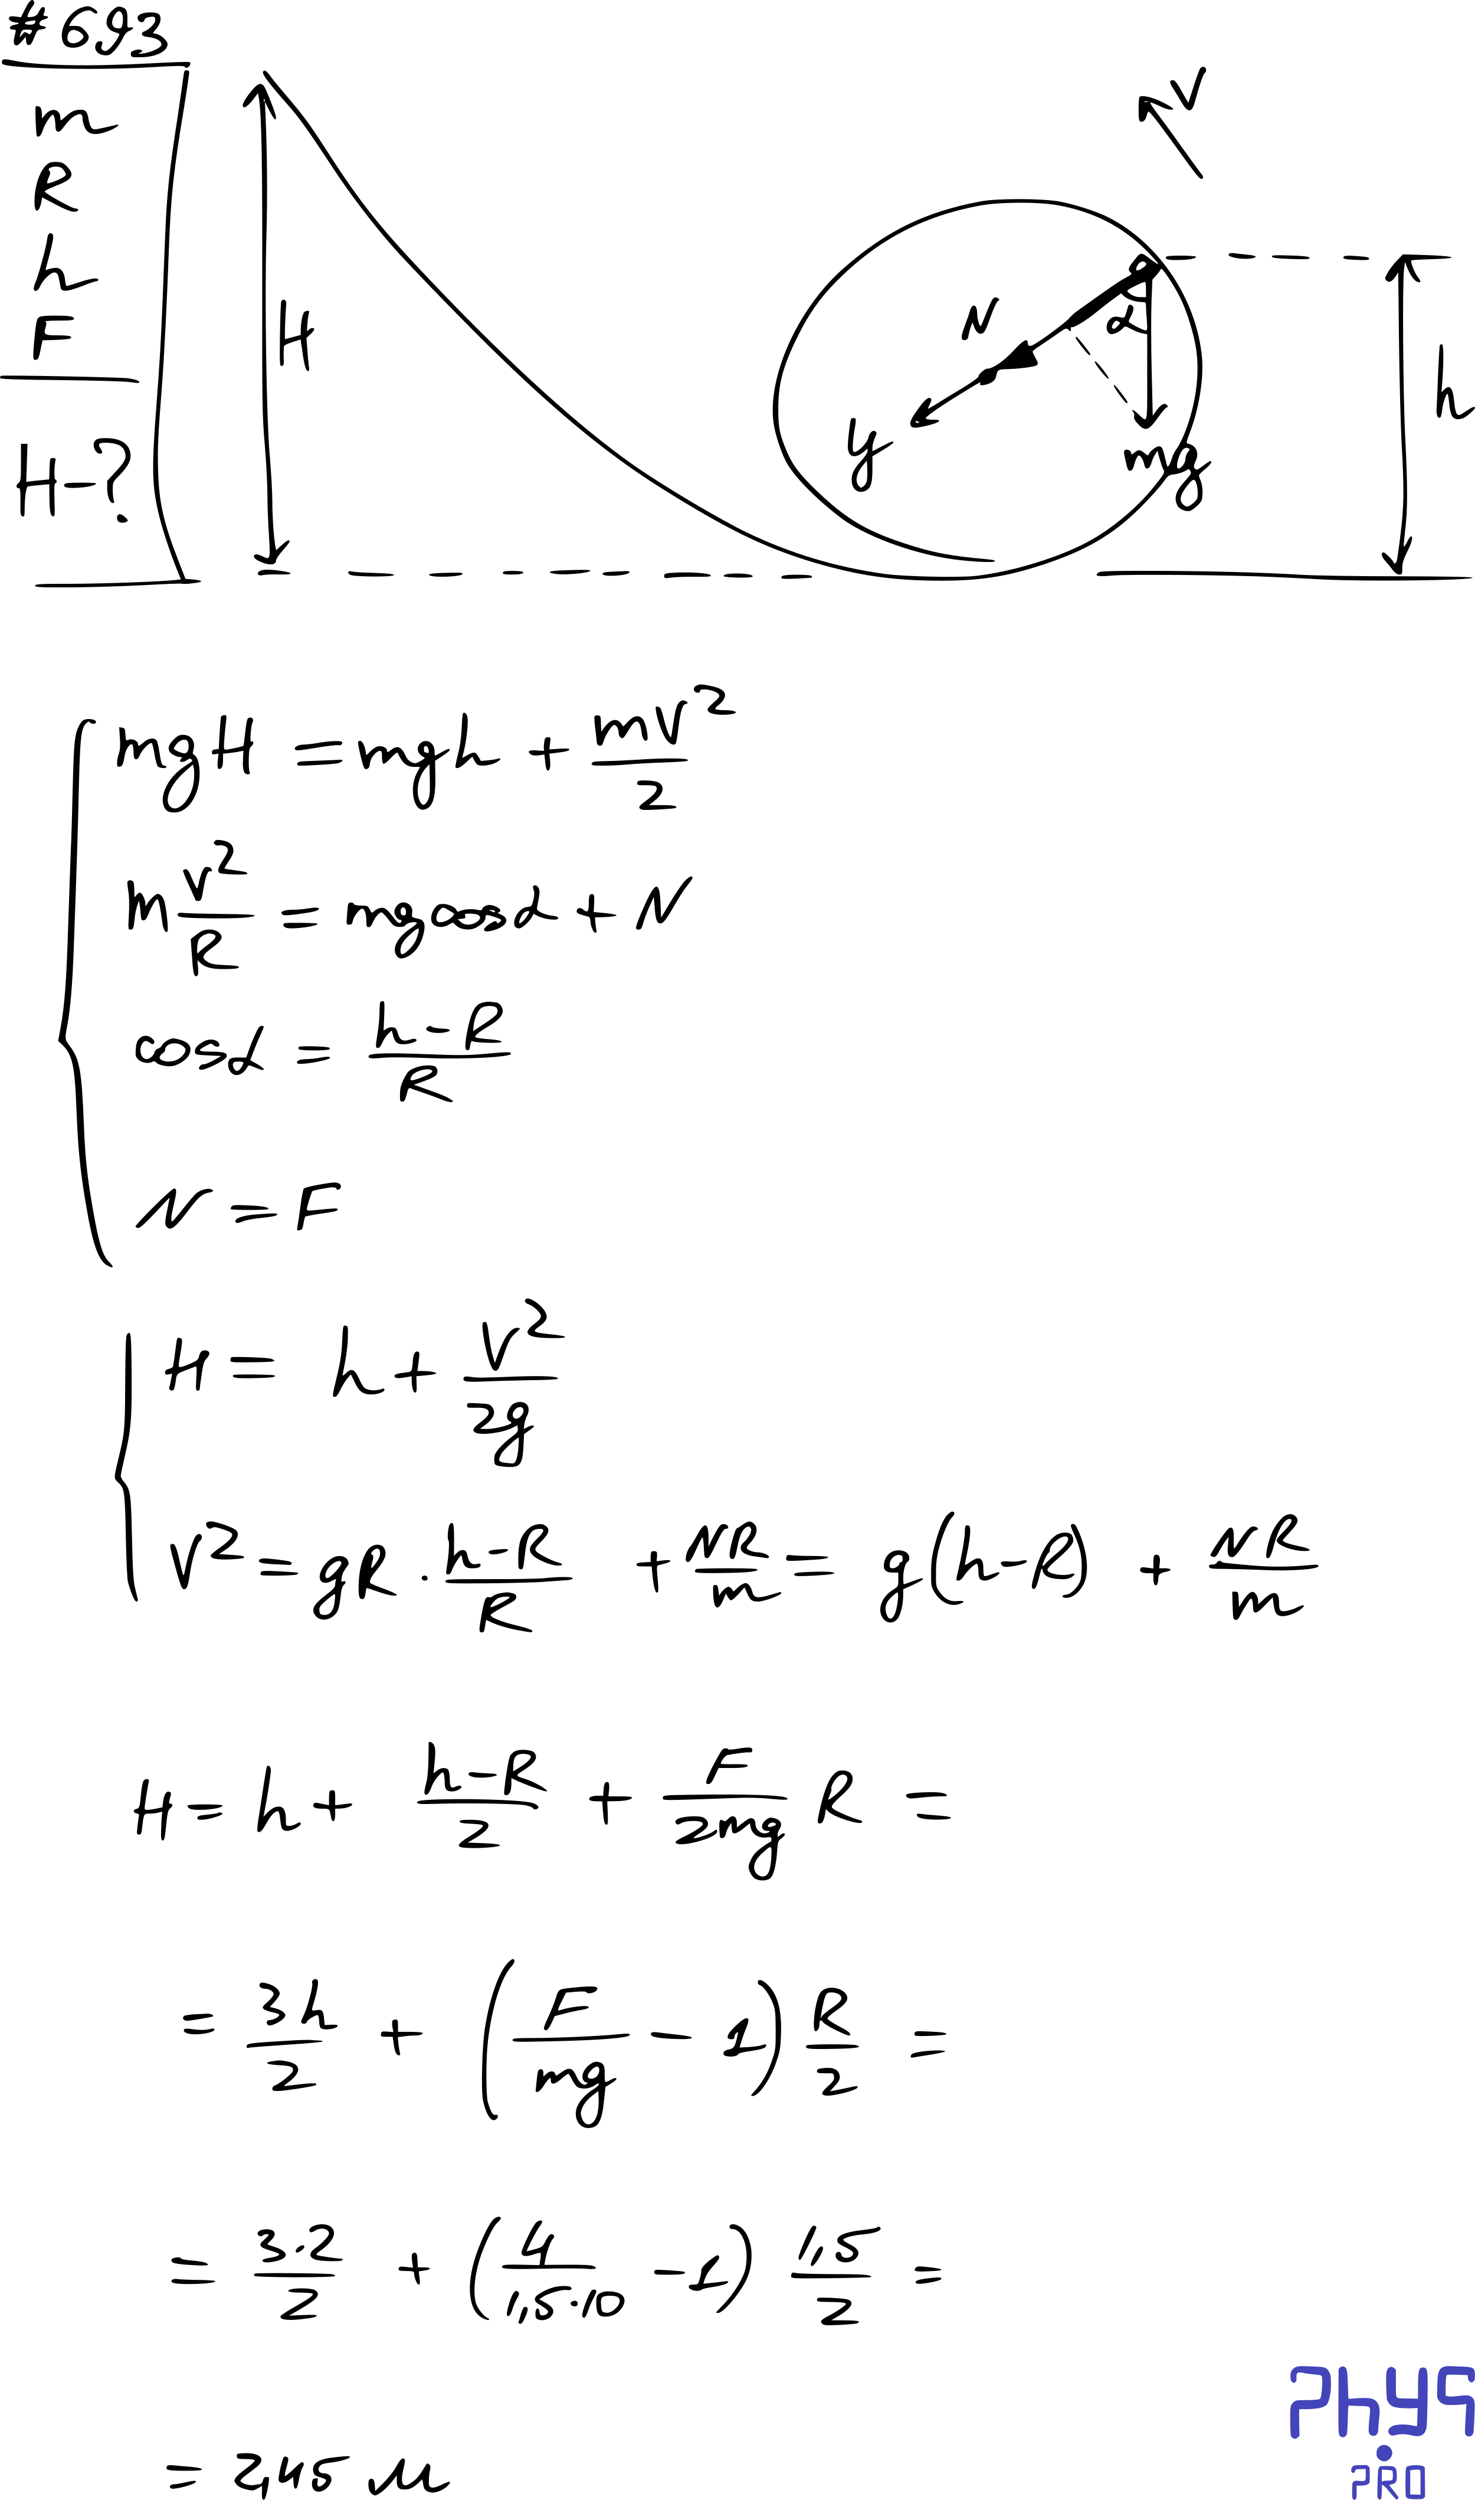 <svg xmlns="http://www.w3.org/2000/svg" version="1.0" width="1197pt" height="2027.51pt" viewBox="0 0 1197 2027.51" preserveAspectRatio="xMidYMid meet">
<g transform="translate(-22,2090.01) scale(0.1,-0.1)" fill="#000000" stroke="none">
<path d="M425 20830 l-35 -70 -44 6 c-28 4 -46 2 -51 -5 -11 -19 14 -40 53 -43 38 -4 31 -11 -20 -22 -36 -8 -37 -36 -2 -36 22 0 25 -3 20 -22 -18 -68 -19 -98 0 -105 13 -5 26 3 50 31 l33 38 3 -34 c2 -25 8 -33 23 -33 14 0 25 15 43 62 23 57 27 62 59 65 41 4 48 22 11 26 -44 5 -34 44 15 56 32 8 36 26 6 26 -16 0 -19 4 -14 18 26 60 -9 79 -38 20 -14 -29 -26 -39 -53 -44 -19 -3 -37 -4 -40 -1 -6 6 22 65 43 89 9 10 13 24 10 33 -13 32 -38 13 -72 -55z m79 -114 c-4 -11 -18 -16 -46 -16 -52 0 -46 23 8 30 47 7 46 7 38 -14z m-24 -63 c0 -5 -4 -14 -9 -21 -7 -12 -12 -12 -30 0 -20 12 -24 10 -41 -12 -22 -28 -25 -24 -10 14 8 22 16 26 50 26 22 0 40 -3 40 -7z"/>
<path d="M870 20834 c-109 -47 -180 -197 -135 -284 38 -73 205 -30 205 52 0 11 -15 35 -34 54 -29 29 -41 34 -81 34 l-46 0 18 31 c39 68 137 116 172 85 19 -18 41 -21 41 -7 0 17 -52 51 -79 51 -14 -1 -42 -8 -61 -16z m-21 -185 c17 -6 36 -20 43 -32 9 -18 7 -24 -16 -44 -38 -32 -93 -32 -106 1 -10 28 6 73 30 80 8 2 15 4 16 5 1 0 15 -4 33 -10z"/>
<path d="M1136 20820 c-72 -64 -68 -153 9 -178 21 -7 41 -15 43 -17 8 -8 -48 -93 -79 -119 -25 -21 -34 -24 -51 -15 -12 6 -18 17 -15 27 12 45 12 47 -13 47 -18 0 -27 -8 -34 -28 -15 -42 18 -81 72 -85 37 -3 45 1 81 38 22 23 52 66 65 95 18 37 34 56 56 65 36 15 40 34 6 28 -23 -5 -24 -3 -22 63 1 74 -9 93 -55 104 -21 5 -34 0 -63 -25z m75 -34 c7 -15 9 -43 5 -70 -7 -42 -10 -46 -35 -46 -53 0 -67 48 -31 108 23 38 46 41 61 8z"/>
<path d="M1370 20789 c-32 -13 -41 -29 -29 -51 13 -24 45 -23 52 1 3 12 16 20 38 23 42 7 49 3 49 -27 0 -25 -53 -78 -90 -90 -13 -4 -20 -13 -18 -23 2 -12 18 -19 56 -23 62 -8 102 -31 102 -60 0 -26 -84 -65 -155 -73 -27 -3 -40 -2 -27 2 13 4 24 12 25 17 3 15 -35 18 -67 5 -20 -7 -27 -16 -24 -33 3 -21 7 -22 83 -21 120 1 215 48 215 107 0 25 -53 74 -90 82 l-30 7 32 39 c33 42 41 87 18 113 -14 18 -99 21 -140 5z"/>
<path d="M237 20407 c-3 -8 -2 -18 1 -24 25 -38 737 -55 1192 -29 196 12 286 14 288 6 6 -17 31 -11 42 10 9 16 8 22 -6 27 -9 3 -152 -2 -318 -11 -480 -26 -902 -19 -1091 20 -87 17 -102 18 -108 1z"/>
<path d="M9961 20347 c-6 -8 -31 -74 -54 -147 l-43 -133 -21 34 c-11 19 -35 60 -52 92 -22 37 -39 57 -51 57 -33 0 -32 -18 3 -72 19 -29 46 -73 60 -98 54 -96 87 -100 112 -12 43 156 68 228 82 239 18 14 13 47 -8 51 -9 1 -21 -4 -28 -11z"/>
<path d="M1717 20323 c-3 -5 -8 -35 -12 -68 -4 -33 -22 -159 -40 -280 -73 -472 -91 -647 -105 -994 -5 -135 -15 -363 -20 -506 -13 -331 -26 -548 -50 -855 -40 -517 -37 -653 17 -885 27 -116 90 -309 147 -450 l34 -84 -41 -5 c-110 -13 -573 -30 -842 -31 -259 0 -300 -2 -300 -15 0 -13 39 -15 290 -14 160 1 426 9 593 18 166 9 306 15 310 12 14 -8 157 9 155 19 -2 6 -31 12 -65 15 l-63 5 -58 149 c-121 311 -157 471 -164 731 -5 192 -1 274 32 695 17 224 41 689 55 1090 16 437 39 651 126 1173 24 148 42 272 39 278 -7 11 -32 12 -38 2z"/>
<path d="M2354 20316 c-7 -18 52 -97 188 -251 104 -116 165 -201 388 -540 128 -194 309 -433 468 -615 133 -153 645 -680 892 -917 489 -472 886 -794 1287 -1046 544 -342 852 -492 1258 -612 357 -105 639 -145 1027 -145 309 0 522 33 806 125 362 117 582 245 808 470 71 71 152 160 178 196 46 64 50 67 98 72 28 4 65 15 84 26 34 20 34 20 44 0 10 -17 4 -28 -41 -77 -78 -85 -95 -141 -64 -202 16 -31 72 -54 103 -43 25 9 75 52 89 77 17 29 16 120 -2 163 -8 19 -15 41 -15 47 0 6 22 29 50 51 45 37 63 65 41 65 -4 0 -29 -16 -54 -35 -51 -39 -62 -42 -75 -19 -6 10 -2 29 11 55 32 66 4 128 -64 141 -14 3 -11 16 18 93 72 186 112 431 98 599 -42 476 -348 936 -764 1145 -90 46 -279 106 -396 127 -141 25 -500 26 -635 1 -453 -84 -783 -247 -1129 -556 -365 -328 -609 -880 -552 -1251 15 -98 69 -254 112 -326 72 -119 242 -289 434 -435 184 -139 547 -277 863 -328 152 -25 376 -38 386 -23 4 7 -18 12 -61 16 -308 27 -452 55 -683 132 -308 102 -471 201 -706 427 -135 129 -193 206 -240 318 -56 134 -68 190 -68 334 -1 212 37 353 159 600 90 180 176 303 304 434 335 340 698 534 1170 623 156 30 472 32 631 4 289 -51 528 -172 723 -368 53 -54 97 -103 97 -109 0 -5 -26 10 -57 34 -92 69 -81 71 -160 -32 -27 -34 -29 -54 -8 -71 14 -11 8 -18 -44 -45 -52 -28 -136 -86 -383 -263 -27 -18 -60 -49 -75 -67 -27 -32 -228 -181 -286 -211 -32 -17 -47 -11 -47 17 0 40 -39 18 -115 -65 -75 -82 -167 -146 -212 -146 -22 0 -73 -45 -73 -65 0 -7 -55 -47 -122 -88 -68 -40 -160 -97 -205 -125 -46 -29 -83 -50 -83 -47 0 2 8 20 17 40 15 31 15 37 3 45 -19 12 -48 -15 -106 -96 -53 -74 -65 -104 -53 -127 12 -21 39 -21 125 -1 114 26 141 53 53 50 -32 0 -54 4 -56 11 -5 13 129 105 320 221 117 72 133 80 122 63 -10 -17 11 -20 51 -9 52 15 72 34 80 74 8 43 17 49 84 50 101 2 227 19 243 32 14 12 13 18 -9 57 -13 24 -24 48 -24 53 0 6 28 28 63 50 34 22 95 64 135 92 71 50 74 52 93 35 18 -17 19 -17 19 5 0 13 3 21 6 17 11 -11 119 53 199 119 44 36 108 86 142 110 l61 45 26 -25 c28 -25 94 -46 145 -46 28 0 31 -3 31 -32 0 -18 3 -70 7 -115 5 -70 4 -83 -9 -83 -21 0 -138 61 -138 72 0 5 9 27 21 49 11 22 19 50 17 62 -3 24 -36 36 -42 15 -29 -102 -28 -99 -60 -92 -49 11 -69 7 -94 -21 -36 -42 -24 -115 19 -115 26 0 69 22 92 48 18 19 18 19 70 -8 29 -15 69 -31 90 -34 l37 -7 0 -350 c0 -395 6 -371 -76 -294 -35 33 -60 42 -36 12 6 -7 9 -22 6 -34 -4 -14 4 -32 26 -56 61 -70 92 -62 165 43 31 43 62 81 71 84 13 5 14 9 5 20 -19 22 -49 7 -84 -41 l-32 -45 -9 375 c-5 207 -5 455 -1 553 l7 176 33 37 c18 20 34 42 37 50 5 18 101 -125 153 -228 58 -116 114 -298 133 -428 29 -206 -5 -450 -93 -673 -21 -52 -51 -111 -66 -130 -15 -19 -32 -53 -38 -75 -6 -22 -17 -49 -24 -59 -13 -18 -15 -15 -26 35 -25 107 -30 119 -58 119 -24 0 -83 -51 -83 -72 0 -5 -14 2 -31 16 -37 31 -49 32 -83 5 -21 -17 -26 -18 -26 -5 0 20 -32 37 -50 26 -11 -7 -11 -21 5 -90 16 -70 21 -81 38 -78 14 2 23 16 32 50 6 26 18 54 25 63 13 16 16 15 32 -5 9 -12 20 -37 24 -56 9 -51 43 -44 59 14 7 23 21 55 31 69 l17 27 17 -63 c10 -35 23 -74 30 -87 15 -27 12 -33 -78 -145 -135 -168 -340 -339 -529 -441 -239 -130 -618 -245 -913 -279 -136 -15 -582 -6 -740 16 -389 53 -765 166 -1115 334 -236 114 -684 381 -930 553 -430 303 -973 794 -1586 1434 -455 475 -612 670 -895 1109 -141 219 -194 291 -329 448 -49 57 -106 126 -125 152 -38 53 -57 65 -66 41z m7165 -1549 c8 -11 3 -20 -26 -40 -51 -36 -70 -22 -37 28 18 27 45 32 63 12z m1 -218 l0 -59 -41 0 c-42 0 -71 11 -102 38 -17 15 -14 18 55 53 40 20 76 35 81 32 4 -2 7 -31 7 -64z m-220 -259 c13 -8 11 -14 -12 -37 -21 -21 -31 -24 -39 -16 -9 9 -8 18 5 37 18 28 24 30 46 16z m-1620 -816 c0 -2 -7 -4 -15 -4 -8 0 -15 4 -15 10 0 5 7 7 15 4 8 -4 15 -8 15 -10z m2184 -210 c14 -5 13 -9 -4 -31 -11 -14 -20 -39 -20 -56 0 -32 -33 -77 -57 -77 -32 0 12 148 49 163 7 3 14 6 15 6 1 1 8 -2 17 -5z m65 -285 c6 -18 11 -53 11 -79 0 -42 -4 -52 -35 -79 -42 -36 -58 -38 -85 -11 -34 34 -21 84 44 162 38 46 51 47 65 7z"/>
<path d="M2283 20188 c-47 -51 -93 -119 -93 -140 0 -35 35 -18 80 40 l44 57 8 -50 c21 -142 28 -513 26 -1485 -1 -1003 0 -1068 20 -1310 12 -140 22 -322 22 -405 0 -82 5 -230 12 -328 13 -206 12 -211 -52 -179 -23 11 -48 18 -56 15 -25 -9 -15 -32 24 -52 78 -39 142 -38 142 2 0 13 25 50 60 89 36 39 56 69 50 73 -12 7 -27 -3 -77 -48 l-32 -30 -5 24 c-13 66 -26 245 -26 372 0 78 -10 246 -21 372 -27 302 -42 1281 -27 1780 9 305 7 649 -7 975 l-5 115 35 -70 c37 -73 55 -91 55 -56 0 23 -74 214 -96 249 -20 31 -45 28 -81 -10z m84 -110 c-3 -8 -6 -5 -6 6 -1 11 2 17 5 13 3 -3 4 -12 1 -19z"/>
<path d="M9468 20114 c-5 -4 -8 -49 -8 -101 0 -74 3 -95 15 -99 21 -8 42 12 50 47 4 16 10 31 14 33 9 6 71 -73 216 -274 181 -252 206 -282 222 -269 11 10 9 17 -11 43 -14 17 -89 120 -167 229 -78 110 -166 230 -196 269 -30 39 -52 73 -48 76 3 3 35 -8 71 -26 62 -31 114 -41 114 -23 0 5 -38 28 -84 51 -81 41 -171 62 -188 44z m65 -41 c-7 -2 -19 -2 -25 0 -7 3 -2 5 12 5 14 0 19 -2 13 -5z"/>
<path d="M509 20033 c-5 -30 4 -230 10 -236 15 -16 37 5 48 46 12 43 66 127 82 127 10 0 21 -49 21 -97 0 -44 26 -56 52 -22 57 75 80 98 114 114 40 19 54 11 54 -32 0 -13 7 -40 16 -62 27 -69 97 -76 217 -24 56 25 79 51 35 39 -13 -3 -58 -13 -100 -23 -72 -16 -79 -16 -94 -1 -9 9 -20 40 -25 68 -10 65 -23 80 -65 80 -46 0 -77 -14 -123 -56 -40 -35 -41 -36 -41 -12 0 71 -68 90 -119 33 l-31 -36 0 39 c0 21 -5 43 -12 50 -13 13 -37 16 -39 5z"/>
<path d="M625 19581 c-70 -31 -125 -171 -125 -316 0 -67 14 -91 36 -61 7 10 15 35 19 56 l7 39 101 -53 c110 -57 148 -70 178 -61 24 8 15 25 -14 25 -25 1 -239 120 -244 136 -2 6 34 25 81 43 143 54 166 89 103 157 -26 29 -42 37 -77 40 -25 2 -54 0 -65 -5z m96 -44 c9 -7 21 -22 27 -34 10 -19 9 -24 -9 -37 -32 -22 -129 -60 -136 -52 -3 3 2 24 12 46 14 31 15 43 6 54 -10 11 -8 17 6 25 24 14 74 13 94 -2z"/>
<path d="M613 18998 c-5 -7 -10 -26 -11 -43 -5 -50 -71 -294 -93 -342 -11 -25 -18 -51 -15 -59 10 -27 35 -14 54 29 21 47 83 107 112 107 26 0 33 -15 45 -85 10 -58 11 -60 43 -63 21 -2 71 12 137 37 57 23 111 41 120 41 9 0 15 6 12 13 -5 17 -56 10 -160 -24 -49 -16 -92 -29 -97 -29 -4 0 -10 23 -12 50 -7 69 -39 104 -88 97 -19 -3 -44 -8 -54 -13 -17 -6 -18 -4 -12 17 52 188 65 253 55 265 -14 17 -24 18 -36 2z"/>
<path d="M10197 18844 c-14 -15 -6 -22 37 -33 70 -17 176 -12 176 9 0 4 -30 11 -67 14 -38 4 -84 9 -103 12 -20 3 -39 2 -43 -2z"/>
<path d="M11553 18783 c-28 -30 -62 -74 -74 -99 -22 -39 -22 -45 -8 -59 21 -21 45 -10 73 31 l23 34 6 -552 c4 -304 13 -674 21 -823 22 -388 20 -525 -9 -754 -13 -107 -27 -202 -30 -212 -6 -18 -25 -27 -25 -11 0 11 -70 82 -81 82 -25 0 -19 -33 12 -69 19 -21 47 -54 62 -75 19 -24 36 -36 52 -36 23 0 25 3 25 53 0 40 9 70 40 132 39 78 50 125 30 125 -5 0 -20 -21 -32 -47 -12 -25 -24 -41 -26 -35 -2 6 4 69 12 139 20 164 20 340 0 739 -18 341 -24 1262 -10 1369 l8 60 19 -48 c23 -59 56 -105 82 -113 30 -9 31 2 3 39 -29 38 -62 124 -52 135 4 3 79 8 166 10 253 7 194 27 -100 35 l-135 4 -52 -54z"/>
<path d="M9684 18818 c-12 -20 13 -28 84 -27 92 0 154 10 159 25 4 13 -235 15 -243 2z"/>
<path d="M10542 18819 c3 -11 39 -15 144 -19 76 -3 145 -3 153 1 32 15 -19 24 -158 27 -118 4 -143 2 -139 -9z"/>
<path d="M11125 18819 c-12 -19 5 -23 105 -27 71 -3 100 -1 100 7 0 16 -12 18 -112 25 -57 4 -89 2 -93 -5z"/>
<path d="M8277 18476 c-8 -8 -31 -59 -52 -113 -21 -54 -41 -102 -45 -107 -10 -10 -30 57 -30 101 0 75 -39 89 -59 21 -6 -24 -26 -80 -43 -125 -33 -88 -32 -116 4 -111 18 2 24 12 29 43 4 22 13 54 19 70 l12 30 12 -32 c15 -44 39 -66 63 -59 23 7 32 26 79 156 19 52 42 101 52 108 15 11 15 14 2 22 -20 13 -26 12 -43 -4z"/>
<path d="M2503 18458 c-4 -7 -9 -129 -11 -271 -3 -245 -2 -259 15 -255 16 3 18 13 15 78 -1 41 1 80 5 86 4 6 36 20 70 31 l63 20 4 -31 c3 -17 10 -63 15 -103 13 -84 26 -123 42 -123 8 0 10 13 5 43 -3 23 -9 83 -12 134 l-7 92 32 30 c17 16 31 34 31 40 0 17 -31 13 -47 -6 -12 -16 -13 -11 -9 42 2 33 7 73 11 88 7 26 6 28 -16 25 -19 -2 -26 -12 -36 -48 -6 -25 -12 -68 -12 -96 l-1 -51 -60 -16 c-33 -10 -63 -17 -66 -17 -6 0 0 166 9 290 2 27 -25 40 -40 18z"/>
<path d="M535 18326 c-15 -11 -21 -37 -31 -127 -7 -63 -13 -138 -14 -167 0 -49 2 -53 22 -50 18 3 24 14 37 81 l16 77 106 3 c58 2 110 7 117 11 28 17 -4 26 -91 26 -116 0 -125 5 -108 61 10 34 10 43 -1 50 -7 5 39 9 110 9 97 0 122 3 122 14 0 20 -33 26 -156 26 -78 0 -116 -4 -129 -14z"/>
<path d="M8950 18160 c0 -14 100 -140 111 -140 16 0 10 9 -46 81 -56 69 -65 78 -65 59z"/>
<path d="M11905 18101 c-3 -6 -10 -115 -15 -243 -5 -128 -10 -254 -12 -281 -2 -46 11 -75 30 -63 5 3 12 29 15 58 5 56 35 143 45 133 4 -3 9 -40 13 -81 9 -93 27 -124 72 -124 18 0 44 7 57 17 35 23 80 65 80 75 0 16 -21 8 -76 -29 -49 -33 -56 -35 -70 -21 -10 10 -18 46 -23 101 -11 114 -35 143 -82 96 l-21 -21 6 79 c12 155 12 306 -1 310 -6 2 -14 -1 -18 -6z"/>
<path d="M9115 17943 c34 -53 99 -126 103 -115 4 13 -97 142 -111 142 -5 0 -1 -12 8 -27z"/>
<path d="M230 17852 c-6 -2 -10 -9 -10 -17 0 -10 101 -14 493 -18 276 -3 522 -10 561 -16 38 -6 71 -9 74 -6 13 13 -21 27 -89 37 -68 9 -1007 27 -1029 20z"/>
<path d="M9260 17771 c0 -16 91 -140 103 -141 15 0 6 18 -39 76 -58 75 -64 81 -64 65z"/>
<path d="M7125 17498 c-8 -28 -25 -172 -25 -218 0 -91 60 -107 138 -37 l22 20 0 -22 c0 -14 -21 -46 -54 -82 -61 -66 -81 -113 -73 -173 9 -67 67 -96 122 -60 34 22 45 64 45 175 l0 98 85 51 c47 28 85 56 85 61 0 15 -12 11 -93 -31 l-77 -40 0 32 c0 18 9 52 19 75 17 36 18 43 5 54 -19 16 -49 -11 -57 -50 -10 -49 -100 -134 -121 -114 -10 10 -6 93 9 177 8 44 12 83 9 88 -8 12 -34 10 -39 -4z m130 -495 c-3 -18 -16 -39 -28 -48 -20 -14 -23 -14 -39 6 -32 38 -17 103 38 169 l29 34 3 -64 c2 -36 0 -79 -3 -97z"/>
<path d="M1025 17343 c-32 -8 -45 -24 -45 -52 0 -35 26 -71 51 -71 23 0 24 13 3 46 -25 37 -8 47 70 42 76 -5 116 -28 130 -76 14 -48 1 -76 -74 -156 l-70 -76 0 -60 c0 -66 21 -120 46 -120 12 0 13 5 7 23 -4 12 -8 50 -8 84 0 61 1 64 47 110 70 72 98 120 98 165 0 84 -65 138 -175 144 -33 1 -69 0 -80 -3z"/>
<path d="M390 17149 c0 -142 -1 -152 -22 -168 -21 -18 -18 -41 6 -41 10 0 13 -27 12 -112 -1 -100 1 -113 17 -116 15 -3 17 5 17 56 0 94 12 180 25 186 7 2 49 8 94 11 l81 8 1 -104 c1 -117 8 -153 30 -157 14 -2 15 15 11 133 -3 96 -1 135 7 135 6 0 11 7 11 15 0 8 -5 15 -11 15 -11 0 -9 116 2 160 3 10 -4 15 -21 15 -25 0 -25 -2 -28 -87 l-3 -86 -67 -7 c-37 -3 -79 -8 -93 -10 l-26 -4 5 155 5 154 -27 0 -26 0 0 -151z"/>
<path d="M742 16971 c-9 -24 22 -32 108 -27 81 4 150 20 150 35 0 4 -57 7 -126 6 -97 0 -128 -3 -132 -14z"/>
<path d="M1177 16723 c-13 -12 -7 -51 9 -57 22 -9 47 -7 64 4 12 7 9 13 -13 34 -28 26 -48 32 -60 19z"/>
<path d="M2324 16266 c-28 -21 -5 -41 33 -30 15 4 72 6 126 5 117 -4 129 12 22 28 -102 15 -157 14 -181 -3z"/>
<path d="M4763 16273 c-93 -4 -109 -18 -32 -28 77 -11 279 8 279 26 0 9 -65 9 -247 2z"/>
<path d="M3046 16261 c-4 -5 4 -16 16 -23 31 -17 349 -19 355 -2 3 9 -43 13 -159 17 -90 2 -173 8 -184 12 -12 4 -25 2 -28 -4z"/>
<path d="M4307 16263 c-18 -17 -2 -23 62 -23 74 0 104 7 95 21 -6 10 -147 12 -157 2z"/>
<path d="M5183 16263 c-56 -3 -73 -7 -73 -18 0 -27 208 -15 218 13 2 8 -8 11 -35 10 -21 -1 -71 -4 -110 -5z"/>
<path d="M9134 16256 c-38 -28 -5 -35 111 -24 127 12 992 4 1313 -12 111 -5 292 -14 402 -20 354 -18 1221 -7 1210 15 -3 6 -212 10 -595 11 -340 0 -677 5 -795 12 -320 20 -777 31 -1221 32 -336 0 -408 -2 -425 -14z"/>
<path d="M3807 16253 c-79 -3 -107 -7 -104 -16 8 -24 264 -17 270 8 2 12 -18 12 -166 8z"/>
<path d="M5658 16253 c-40 -4 -48 -7 -48 -25 0 -19 4 -20 63 -12 34 4 120 7 190 6 99 -1 128 1 125 11 -7 20 -191 31 -330 20z"/>
<path d="M6117 16243 c-16 -3 -26 -10 -24 -16 4 -13 226 -17 234 -4 13 21 -117 34 -210 20z"/>
<path d="M6583 16233 c-13 -2 -23 -10 -23 -18 0 -10 24 -12 123 -8 67 3 124 7 126 9 1 1 0 7 -4 13 -6 11 -173 13 -222 4z"/>
<path d="M5872 15339 c-31 -12 -27 -53 6 -57 15 -2 22 2 22 12 0 31 132 8 154 -27 9 -15 3 -25 -44 -66 -47 -42 -53 -52 -44 -68 14 -23 81 -35 157 -29 104 8 84 36 -25 36 -37 0 -69 4 -73 9 -3 5 8 19 25 31 17 12 37 35 45 51 28 53 -10 88 -120 108 -68 13 -72 13 -103 0z"/>
<path d="M5737 15208 c-24 -19 -36 -60 -53 -177 -8 -58 -16 -107 -19 -109 -9 -9 -39 67 -59 152 -20 79 -26 91 -46 94 -22 4 -22 2 -16 -38 12 -77 57 -197 88 -234 29 -35 60 -46 73 -25 4 5 13 64 21 130 15 128 34 189 58 189 21 0 20 16 0 24 -22 8 -28 8 -47 -6z"/>
<path d="M3975 15108 c-2 -7 -6 -62 -9 -123 -3 -70 -14 -145 -30 -205 -13 -52 -22 -98 -20 -102 11 -18 40 -5 87 39 l50 46 15 -29 c8 -16 20 -32 26 -36 21 -14 94 -8 140 12 47 20 65 48 24 36 -13 -4 -48 -10 -79 -13 l-56 -5 -21 36 c-24 41 -36 42 -100 5 -31 -18 -33 -18 -28 -2 30 98 52 287 37 326 -11 28 -29 36 -36 15z"/>
<path d="M2014 15086 c-3 -8 -8 -70 -12 -137 l-7 -124 -27 -3 c-21 -2 -28 -9 -28 -24 0 -17 5 -19 26 -15 l27 5 -6 -59 c-5 -61 3 -79 28 -59 10 8 15 31 15 65 l0 52 58 6 c31 4 68 9 82 13 l25 5 -3 -74 c-4 -83 7 -117 40 -117 17 0 19 4 12 23 -4 12 -7 60 -5 106 2 71 5 86 23 101 21 17 17 47 -4 34 -12 -8 -2 129 11 156 11 21 3 40 -19 40 -24 0 -28 -14 -41 -128 -6 -54 -12 -99 -14 -101 -6 -6 -118 -31 -140 -31 -20 0 -20 4 -14 93 4 50 10 113 14 140 5 43 4 47 -15 47 -11 0 -23 -6 -26 -14z"/>
<path d="M5045 15091 c-3 -6 -1 -46 4 -88 6 -43 12 -94 13 -113 2 -27 8 -36 24 -38 16 -2 23 5 32 35 15 52 68 133 86 133 19 0 36 -31 36 -63 0 -14 7 -31 16 -38 19 -15 21 -13 75 74 50 82 82 72 95 -29 6 -56 27 -85 45 -67 15 15 -9 138 -33 168 -31 39 -73 34 -120 -16 l-39 -41 -20 26 c-36 45 -85 32 -135 -35 l-24 -33 -2 30 c-1 16 -2 45 -2 64 -1 28 -5 36 -23 38 -11 2 -24 -2 -28 -7z"/>
<path d="M897 15059 c-9 -5 -25 -24 -34 -42 -37 -71 -44 -136 -53 -512 -5 -203 -11 -426 -15 -495 -3 -69 -12 -336 -21 -595 -15 -478 -29 -668 -63 -854 l-19 -104 33 -31 c81 -76 102 -168 115 -516 13 -325 30 -499 76 -771 55 -331 102 -464 176 -504 52 -27 57 -14 11 32 -50 50 -81 151 -127 413 -49 274 -65 428 -76 715 -17 419 -34 515 -111 617 -44 60 -44 59 -24 165 26 135 44 348 54 643 24 665 33 929 41 1292 10 408 18 481 60 522 16 15 24 17 27 9 3 -7 16 -13 30 -13 18 0 24 5 21 18 -4 20 -72 28 -101 11z"/>
<path d="M1193 14916 c4 -63 2 -97 -8 -127 -8 -23 -15 -57 -15 -76 0 -30 3 -34 22 -31 22 3 28 18 42 99 8 46 44 95 59 80 6 -6 11 -34 11 -63 1 -41 5 -54 18 -56 12 -2 22 8 33 34 18 44 84 109 97 96 5 -5 15 -46 22 -90 7 -45 19 -88 26 -97 14 -17 70 -21 70 -5 0 6 -6 10 -14 10 -22 0 -28 16 -42 107 -6 46 -17 90 -24 98 -20 25 -66 18 -103 -15 -39 -34 -47 -36 -47 -15 0 25 -44 47 -73 36 -26 -10 -26 -10 -29 42 -3 46 -6 52 -27 55 l-24 4 6 -86z"/>
<path d="M1629 14901 c-52 -51 -54 -92 -6 -121 17 -11 43 -20 57 -20 19 0 21 -3 12 -12 -30 -30 7 -39 47 -12 17 12 25 14 34 5 8 -8 9 -14 1 -19 -5 -4 -35 -24 -65 -44 -123 -83 -196 -229 -159 -318 15 -37 37 -50 85 -50 113 0 205 142 205 316 0 78 -17 136 -44 151 -13 7 -14 15 -6 43 19 66 -19 120 -83 120 -32 0 -46 -7 -78 -39z m115 -17 c16 -43 3 -94 -25 -94 -27 0 -89 27 -89 39 0 5 12 23 26 40 29 34 77 43 88 15z m50 -312 c-14 -147 -131 -275 -193 -213 -51 51 -1 173 112 276 l72 64 8 -32 c4 -17 4 -61 1 -95z"/>
<path d="M4636 14875 c-4 -25 -4 -50 0 -56 5 -9 -9 -11 -54 -6 -67 6 -88 -6 -56 -30 13 -10 33 -13 65 -9 l47 6 7 -65 c4 -43 11 -65 20 -65 18 0 25 34 18 90 l-5 47 58 7 c81 10 104 16 104 29 0 6 -28 8 -81 4 l-81 -5 6 49 c6 47 6 49 -18 49 -21 0 -25 -6 -30 -45z"/>
<path d="M2800 14874 c-41 -7 -93 -13 -116 -13 -48 -1 -85 -23 -67 -42 9 -9 47 -5 168 16 87 14 167 24 180 21 22 -6 42 14 28 28 -10 10 -112 5 -193 -10z"/>
<path d="M3126 14882 c-3 -5 7 -57 21 -116 24 -95 29 -107 47 -104 12 2 22 12 24 23 7 49 14 65 38 94 14 17 34 31 45 31 16 0 19 -7 19 -49 0 -28 5 -53 11 -56 6 -4 33 17 60 46 28 30 52 50 55 44 41 -88 73 -115 141 -115 l42 0 -27 -51 c-64 -124 -23 -317 62 -295 67 17 92 91 89 269 l-2 127 53 34 c30 19 57 40 61 46 15 24 -6 21 -59 -10 -31 -17 -56 -30 -57 -28 -1 2 -2 21 -3 42 -5 67 -72 100 -116 56 -34 -34 -23 -83 24 -108 18 -9 17 -11 -15 -31 -19 -11 -39 -21 -46 -21 -33 0 -65 23 -80 57 -35 77 -67 91 -116 53 -30 -24 -37 -25 -37 -5 0 22 -43 39 -76 31 -15 -4 -43 -23 -61 -42 -26 -28 -33 -32 -34 -17 -3 70 -42 129 -63 95z m572 -66 c3 -23 0 -28 -13 -22 -9 3 -19 6 -21 6 -2 0 -4 12 -4 26 0 37 34 28 38 -10z m-5 -405 c-24 -48 -46 -51 -67 -7 -36 76 -11 203 52 269 l27 28 3 -126 c2 -106 0 -133 -15 -164z"/>
<path d="M5390 14738 c-69 -4 -179 -10 -245 -11 -104 -2 -120 -5 -123 -20 -3 -15 8 -17 100 -17 57 0 146 5 198 10 52 5 183 12 292 16 159 6 195 9 191 20 -6 16 -201 17 -413 2z"/>
<path d="M2795 14730 c-147 -5 -160 -7 -163 -24 -4 -18 2 -19 139 -12 79 4 162 10 183 14 43 8 64 33 24 30 -12 -1 -95 -5 -183 -8z"/>
<path d="M5397 14563 c-4 -3 -7 -12 -7 -20 0 -10 18 -13 71 -12 39 1 75 -3 81 -9 22 -22 -3 -59 -72 -111 -61 -45 -69 -55 -58 -68 11 -13 32 -15 147 -9 74 4 139 10 143 12 25 15 -15 24 -109 24 l-106 0 45 36 c75 58 87 119 28 149 -29 15 -150 21 -163 8z"/>
<path d="M1962 14077 c-10 -11 -9 -17 3 -27 8 -7 21 -10 30 -7 8 4 28 1 45 -4 41 -15 39 -41 -10 -114 -46 -69 -51 -102 -17 -109 44 -9 207 -13 212 -5 9 13 -10 19 -97 30 -45 6 -84 12 -86 14 -2 2 10 24 27 49 44 63 52 90 40 124 -11 32 -39 49 -97 58 -27 4 -41 2 -50 -9z"/>
<path d="M1860 13828 c-10 -24 -22 -63 -26 -86 -4 -23 -10 -44 -14 -47 -4 -2 -21 32 -40 75 -24 59 -37 80 -51 80 -10 0 -20 -4 -23 -9 -3 -5 16 -55 43 -112 26 -57 51 -112 54 -122 5 -12 15 -17 29 -15 21 3 25 13 38 93 19 111 36 156 57 148 11 -4 14 0 11 13 -2 12 -13 20 -31 22 -24 3 -30 -2 -47 -40z"/>
<path d="M5764 13739 c-23 -29 -73 -103 -110 -166 l-69 -115 -5 116 c-9 201 -46 181 -159 -86 -47 -112 -50 -128 -18 -128 19 0 25 10 40 63 10 34 33 94 51 132 l32 70 7 -87 c7 -97 18 -128 47 -128 23 0 51 37 120 159 30 52 73 118 97 148 24 29 43 57 43 63 0 26 -39 5 -76 -41z"/>
<path d="M1255 13750 c-3 -5 0 -40 6 -77 8 -43 9 -110 5 -190 -7 -119 -6 -123 13 -123 23 0 26 11 35 101 3 30 12 73 20 95 l14 39 6 -35 c3 -19 7 -55 8 -80 3 -37 6 -45 22 -45 14 0 26 14 40 50 29 70 64 127 75 121 9 -6 26 -88 37 -178 7 -62 26 -100 43 -83 9 10 -6 167 -24 240 -9 37 -33 65 -55 65 -17 0 -69 -50 -88 -85 -11 -19 -11 -19 -12 3 0 35 -27 92 -44 92 -8 0 -22 -10 -30 -22 -15 -21 -16 -20 -16 34 0 31 -3 63 -6 72 -7 18 -39 22 -49 6z"/>
<path d="M4547 13714 c-3 -3 -1 -18 4 -34 7 -19 6 -44 -3 -80 -12 -50 -15 -53 -48 -56 -91 -9 -153 -174 -66 -174 22 0 85 58 105 96 l10 22 41 -20 c53 -26 160 -37 160 -16 0 11 -15 17 -51 21 -60 7 -125 38 -122 58 1 8 7 42 14 76 9 48 10 69 1 88 -11 23 -31 32 -45 19z m-44 -235 c-21 -36 -61 -75 -68 -67 -8 7 13 60 32 80 9 10 25 18 35 18 19 0 19 -1 1 -31z"/>
<path d="M5005 13639 c-4 -6 -7 -38 -7 -70 1 -64 -13 -76 -48 -44 -21 19 -50 10 -50 -16 0 -13 12 -21 43 -30 23 -6 48 -13 55 -15 6 -2 12 -16 13 -31 1 -42 24 -98 40 -98 8 0 12 7 10 15 -2 8 -6 36 -9 62 l-4 47 86 3 c47 2 87 8 89 13 1 6 -38 14 -91 19 l-94 9 4 71 c2 59 0 71 -14 74 -9 2 -19 -2 -23 -9z"/>
<path d="M3046 13568 c-3 -7 -7 -48 -10 -90 -6 -77 -5 -78 18 -78 19 0 25 7 30 34 7 34 54 96 75 96 19 0 34 -43 34 -97 0 -45 3 -53 18 -53 12 0 24 13 34 37 18 43 52 83 71 83 7 0 32 -26 56 -57 39 -52 48 -58 84 -61 30 -2 45 2 59 18 17 19 74 28 88 14 3 -3 -20 -24 -52 -45 -95 -63 -144 -145 -122 -202 17 -43 45 -52 96 -27 65 31 116 105 135 198 14 62 1 99 -37 108 -64 14 -64 14 -58 48 14 74 -78 118 -124 60 -12 -15 -21 -36 -21 -48 0 -28 27 -66 46 -66 9 0 14 -5 12 -12 -8 -24 -27 -18 -55 18 -61 81 -81 97 -116 90 -18 -4 -41 -15 -51 -26 -19 -18 -19 -18 -35 13 -15 30 -19 32 -70 32 -34 0 -56 5 -59 13 -5 16 -41 16 -46 0z m469 -63 c0 -23 -4 -30 -20 -30 -21 0 -31 25 -21 51 11 28 41 12 41 -21z m89 -207 c-10 -33 -32 -67 -60 -95 -52 -52 -74 -56 -74 -13 0 46 23 82 87 139 66 59 75 53 47 -31z"/>
<path d="M3770 13557 c-43 -33 -65 -109 -42 -143 24 -36 81 -43 132 -15 l35 19 27 -25 c36 -34 111 -42 159 -18 50 26 79 55 79 83 0 21 3 23 33 17 17 -4 47 -14 66 -21 33 -14 34 -15 17 -32 -14 -12 -20 -14 -23 -4 -7 18 -19 15 -63 -14 -69 -46 -49 -74 35 -49 110 31 138 95 58 128 -21 9 -30 16 -20 16 9 1 17 8 17 16 0 19 -51 45 -89 45 -28 0 -61 -21 -61 -40 0 -4 -19 -4 -42 2 -42 9 -109 3 -140 -13 -11 -6 -18 -4 -22 6 -16 42 -121 70 -156 42z m97 -43 c44 -25 44 -26 26 -46 -40 -44 -118 -64 -129 -33 -9 22 4 63 26 85 25 25 24 25 77 -6z m368 -4 c7 -12 -2 -12 -30 0 -19 8 -19 9 2 9 12 1 25 -3 28 -9z m-131 -33 c22 -16 13 -38 -23 -60 -42 -24 -96 -22 -123 6 l-23 22 33 3 c27 3 32 7 27 23 -6 17 -1 19 42 19 27 0 57 -6 67 -13z"/>
<path d="M2705 13530 c-27 -5 -80 -9 -116 -9 -70 -1 -102 -18 -76 -39 9 -8 43 -7 122 3 130 18 167 27 173 43 4 13 -24 14 -103 2z"/>
<path d="M1665 13490 c-18 -29 18 -35 243 -38 233 -3 373 5 379 23 2 6 -92 11 -265 12 -147 2 -286 5 -309 8 -26 4 -44 2 -48 -5z"/>
<path d="M2530 13412 c-20 -7 -10 -32 16 -38 55 -14 268 16 249 35 -7 6 -246 9 -265 3z"/>
<path d="M1845 13341 c-16 -11 -41 -28 -53 -39 l-24 -18 10 -143 c9 -139 18 -171 42 -156 9 5 11 26 7 67 l-5 60 22 -21 c40 -37 90 -51 190 -51 52 0 101 3 110 6 37 14 10 22 -92 26 -85 3 -117 9 -143 24 -57 33 -51 56 30 115 85 62 98 90 57 126 -35 30 -108 32 -151 4z m103 -17 c38 -11 25 -38 -43 -88 -36 -26 -69 -55 -75 -64 -15 -26 -13 71 2 104 7 15 26 33 43 40 35 15 42 16 73 8z"/>
<path d="M3307 12773 c-4 -3 -7 -40 -7 -82 0 -42 -7 -116 -15 -166 -19 -116 -19 -125 3 -125 11 0 23 16 35 44 10 23 31 55 47 71 l29 27 11 -40 c14 -56 33 -72 83 -72 43 0 107 19 107 31 0 16 -18 18 -52 7 -58 -18 -82 -6 -99 49 -12 41 -18 48 -42 51 -16 2 -39 -3 -51 -12 l-23 -15 5 120 c4 100 2 119 -10 119 -8 0 -18 -3 -21 -7z"/>
<path d="M4148 12771 c-48 -10 -71 -31 -96 -89 -23 -53 -52 -185 -55 -252 -2 -35 2 -45 15 -48 14 -3 19 6 24 38 5 33 10 40 23 34 27 -13 231 -17 231 -5 0 11 -32 17 -134 25 -38 3 -73 9 -78 14 -10 10 31 44 105 87 76 44 117 87 117 124 0 34 -30 71 -57 71 -10 0 -27 2 -38 4 -11 2 -37 1 -57 -3z m102 -46 c7 -8 10 -25 6 -38 -5 -21 -34 -44 -169 -132 l-28 -18 5 46 c7 57 28 109 55 136 26 26 111 30 131 6z"/>
<path d="M2322 12568 c-17 -22 -48 -91 -77 -170 l-27 -76 -57 1 c-37 1 -64 -3 -74 -12 -23 -19 -21 -73 4 -105 36 -46 99 -28 136 39 11 18 12 18 63 -3 58 -24 70 -26 70 -13 0 5 -24 24 -54 41 l-55 31 25 67 c14 37 38 96 55 131 16 35 29 67 29 72 0 13 -26 11 -38 -3z m-129 -284 c9 -9 -24 -62 -42 -69 -26 -10 -55 48 -34 68 8 9 68 9 76 1z"/>
<path d="M3691 12571 c-47 -30 48 -61 136 -45 65 12 56 29 -16 31 -33 1 -69 7 -80 12 -23 13 -22 13 -40 2z"/>
<path d="M1350 12475 c-18 -19 -25 -40 -28 -84 -4 -54 -2 -62 21 -85 27 -27 86 -36 116 -17 9 6 20 2 31 -9 21 -21 97 -35 137 -25 52 12 110 53 127 89 30 64 3 104 -88 127 -39 10 -50 9 -83 -7 -21 -11 -42 -29 -48 -41 -5 -12 -19 -24 -32 -28 -13 -3 -25 -16 -29 -30 -7 -28 -39 -55 -66 -55 -46 0 -66 86 -30 131 19 22 29 22 65 -3 14 -11 19 -10 27 2 7 11 3 21 -16 38 -34 29 -75 28 -104 -3z m339 -50 c16 -8 31 -22 35 -31 8 -22 -17 -60 -57 -84 -64 -39 -180 -16 -145 29 7 9 19 20 26 24 6 4 12 15 12 22 0 46 74 69 129 40z"/>
<path d="M1875 12454 c-50 -26 -76 -56 -73 -84 3 -25 5 -25 108 -30 l105 -5 -60 -34 c-33 -19 -70 -34 -82 -33 -28 2 -52 -35 -28 -44 28 -11 200 72 212 102 13 33 -16 44 -119 44 -112 0 -121 9 -48 47 39 21 45 22 60 8 21 -19 50 -20 50 -2 0 42 -71 60 -125 31z"/>
<path d="M2645 12409 c-4 -5 -3 -13 0 -19 8 -13 242 -13 250 0 3 6 0 12 -7 14 -30 10 -238 14 -243 5z"/>
<path d="M4160 12353 c-141 -13 -210 -14 -481 -3 -308 12 -453 8 -465 -12 -14 -22 15 -27 106 -18 60 6 192 5 354 -1 316 -13 702 7 693 35 -5 16 -22 15 -207 -1z"/>
<path d="M2805 12319 c-22 -4 -60 -8 -85 -9 -61 -1 -90 -9 -90 -27 0 -13 11 -14 73 -9 86 9 197 35 197 47 0 11 -40 10 -95 -2z"/>
<path d="M3583 12237 c-46 -19 -55 -28 -84 -85 -25 -50 -32 -76 -33 -125 -1 -56 1 -62 19 -62 16 0 23 12 35 58 11 45 17 56 30 51 8 -4 58 -22 110 -39 52 -18 118 -42 147 -54 28 -13 62 -21 75 -19 22 3 21 5 -12 26 -19 12 -69 34 -110 49 -41 14 -99 35 -128 46 l-54 19 64 22 c72 26 110 44 120 60 14 21 8 55 -11 66 -32 16 -112 11 -168 -13z m145 -25 c4 -13 -56 -43 -133 -67 -47 -14 -53 -9 -34 27 23 44 155 76 167 40z"/>
<path d="M2796 11289 c-55 -10 -104 -23 -110 -29 -6 -6 -18 -68 -27 -138 -9 -70 -20 -144 -24 -165 -7 -37 -6 -39 16 -35 20 2 25 11 32 53 4 28 11 53 15 57 4 4 57 14 117 23 128 18 145 23 145 37 0 10 -21 9 -192 -8 -49 -5 -58 -4 -58 10 0 16 38 137 45 145 7 7 131 30 163 31 17 0 32 -4 32 -10 0 -16 27 -11 34 6 10 26 -13 44 -53 43 -20 -1 -81 -9 -135 -20z"/>
<path d="M1468 11113 c-82 -81 -148 -153 -148 -160 0 -7 10 -13 23 -13 15 1 57 39 137 124 63 68 116 122 116 122 1 -1 -7 -41 -17 -91 -23 -109 -23 -129 -4 -148 32 -33 68 -4 180 144 79 103 108 127 161 136 40 7 44 20 10 29 -29 7 -82 -9 -112 -34 -12 -9 -58 -63 -103 -119 -44 -56 -85 -105 -91 -108 -16 -10 -12 42 10 133 25 105 26 132 3 132 -10 0 -84 -66 -165 -147z"/>
<path d="M2100 11115 c-6 -8 -10 -18 -7 -22 6 -9 294 -9 303 0 14 14 -41 25 -157 30 -103 5 -129 4 -139 -8z"/>
<path d="M2300 11050 c-102 -7 -170 -29 -170 -54 0 -20 18 -20 64 -1 19 8 79 20 132 25 111 12 144 19 144 31 0 10 -25 10 -170 -1z"/>
<path d="M4487 10363 c-15 -14 -6 -32 21 -41 44 -15 102 -71 102 -97 0 -16 -17 -35 -55 -64 -102 -77 -61 -112 133 -114 155 -3 159 15 7 30 -151 16 -160 21 -102 62 63 46 75 72 54 116 -28 60 -136 133 -160 108z"/>
<path d="M4138 10168 c-14 -36 28 -256 63 -339 18 -40 26 -49 43 -47 17 2 28 23 57 108 45 132 59 159 103 198 42 37 44 42 12 42 -51 0 -106 -77 -157 -220 l-23 -65 -17 57 c-10 30 -23 104 -31 164 -10 85 -17 109 -29 112 -9 2 -19 -3 -21 -10z"/>
<path d="M2997 10023 c-4 -97 -14 -165 -41 -278 -41 -172 -42 -175 -18 -175 11 0 27 20 44 58 15 31 41 72 56 91 l29 34 33 -67 c35 -75 66 -96 136 -96 49 0 104 20 104 38 0 8 -6 12 -14 9 -39 -15 -88 -18 -120 -7 -31 10 -41 21 -69 81 -39 85 -63 96 -108 53 -16 -15 -29 -24 -29 -20 0 4 9 53 20 107 11 55 22 144 23 197 2 92 1 97 -19 100 -20 3 -21 -2 -27 -125z"/>
<path d="M1250 10075 c-9 -11 -12 -111 -14 -387 -2 -397 -3 -405 -61 -644 -31 -130 -31 -135 1 -165 55 -51 57 -67 65 -434 4 -206 11 -356 18 -380 28 -96 54 -155 68 -155 11 0 14 7 10 23 -3 12 -13 54 -22 92 -13 54 -18 145 -24 405 -8 361 -12 387 -66 452 -14 16 -25 38 -25 48 0 10 13 73 29 141 54 228 62 319 59 687 -3 336 -5 357 -38 317z"/>
<path d="M1656 10038 c-2 -7 -9 -58 -16 -114 -6 -55 -15 -105 -18 -111 -4 -5 -19 -13 -34 -17 -20 -4 -28 -13 -28 -27 0 -18 4 -21 29 -16 l28 6 -9 -47 c-4 -26 -11 -55 -14 -65 -7 -22 24 -36 37 -16 4 8 11 37 15 66 7 60 9 62 84 90 30 12 62 24 72 28 15 6 16 -3 11 -94 -5 -89 -4 -101 11 -101 9 0 16 5 16 11 0 6 7 59 16 118 12 86 20 111 40 132 31 33 31 57 -1 65 -31 8 -52 -8 -60 -48 -6 -24 -17 -35 -59 -53 -28 -13 -63 -27 -78 -30 -34 -9 -34 -5 -12 118 9 48 14 94 10 102 -7 18 -35 20 -40 3z"/>
<path d="M3580 9915 c-5 -14 -10 -39 -10 -54 0 -16 -3 -42 -6 -58 -6 -29 -9 -31 -67 -37 -66 -7 -88 -19 -70 -37 9 -9 29 -9 72 -2 l61 10 1 -36 c2 -58 13 -96 28 -96 11 0 14 15 12 66 l-2 67 80 7 c45 4 81 11 81 15 0 10 -52 20 -108 20 l-45 0 8 58 c12 90 11 96 -7 100 -12 2 -21 -6 -28 -23z"/>
<path d="M2100 9892 c-6 -2 -10 -12 -10 -23 0 -19 7 -20 180 -18 123 1 180 5 177 12 -2 6 -17 14 -33 18 -30 8 -296 17 -314 11z"/>
<path d="M2113 9747 c-14 -23 22 -28 170 -25 137 3 181 8 166 22 -9 8 -330 12 -336 3z"/>
<path d="M3983 9724 c-12 -31 19 -36 192 -28 94 4 260 8 370 10 124 1 201 6 203 12 6 19 -113 25 -348 17 -287 -11 -303 -11 -363 -2 -39 5 -49 4 -54 -9z"/>
<path d="M4388 9515 c-35 -20 -65 -94 -49 -124 7 -12 16 -21 21 -21 6 0 10 -4 10 -10 0 -16 -130 -50 -194 -50 l-61 1 30 22 c83 60 104 111 66 158 -16 20 -29 23 -110 27 -87 4 -91 4 -91 -17 0 -19 5 -20 63 -19 71 2 103 -6 111 -28 9 -24 -8 -47 -69 -93 -58 -44 -67 -64 -36 -81 46 -24 220 -1 299 39 l41 21 3 -28 c3 -23 -6 -33 -52 -68 -67 -50 -127 -115 -136 -148 -3 -13 -4 -36 -2 -52 3 -26 8 -29 52 -37 27 -4 70 -7 95 -5 65 4 83 38 89 168 l5 98 46 33 c33 24 41 34 29 37 -9 2 -31 -4 -48 -13 l-30 -16 6 43 c4 24 13 52 20 63 8 11 14 34 14 52 0 55 -62 80 -122 48z m80 -51 c5 -33 -39 -78 -66 -70 -28 9 -29 45 -1 75 26 27 63 25 67 -5z m-41 -301 c-6 -88 -22 -133 -47 -133 -10 0 -38 3 -64 6 -52 8 -56 18 -27 73 15 28 125 131 140 131 2 0 1 -35 -2 -77z"/>
<path d="M7907 8612 c-34 -35 -70 -123 -104 -255 -21 -79 -27 -127 -27 -212 -1 -103 1 -113 26 -157 50 -83 126 -121 200 -99 53 16 47 31 -9 25 -62 -7 -107 16 -148 74 -29 43 -30 47 -29 155 0 82 7 135 23 197 30 113 76 223 108 254 24 25 24 46 -1 46 -7 0 -24 -13 -39 -28z"/>
<path d="M10654 8610 c-25 -10 -65 -56 -98 -113 -34 -58 -73 -214 -57 -230 19 -19 36 10 60 103 34 126 84 210 126 210 32 0 13 -42 -45 -98 -33 -32 -60 -66 -60 -75 0 -39 126 -87 230 -87 69 0 41 22 -52 40 -82 17 -128 34 -128 47 0 3 27 34 60 69 64 67 74 98 42 127 -20 18 -45 21 -78 7z"/>
<path d="M1893 8544 c-3 -8 2 -23 11 -32 13 -14 20 -14 36 -5 15 10 31 8 82 -8 86 -28 96 -39 69 -77 -11 -16 -52 -51 -91 -78 -38 -26 -70 -54 -70 -61 0 -25 52 -35 158 -31 56 3 105 8 109 11 14 15 -11 21 -103 26 l-97 6 55 37 c95 66 124 130 74 164 -38 24 -157 64 -194 64 -21 0 -35 -6 -39 -16z"/>
<path d="M6249 8535 c-19 -14 -41 -28 -49 -31 -17 -6 -64 -185 -59 -224 3 -17 10 -25 23 -25 17 0 23 15 41 102 19 93 36 131 70 155 18 13 33 8 40 -12 7 -23 -19 -72 -59 -109 -56 -53 -15 -103 92 -115 32 -4 69 -9 85 -12 20 -4 27 -2 27 10 0 15 -55 36 -96 36 -34 0 -84 21 -84 35 0 8 8 21 18 31 63 63 80 126 42 164 -27 27 -50 25 -91 -5z"/>
<path d="M3874 8542 c-16 -10 -28 -120 -15 -136 10 -11 4 -110 -15 -231 -6 -40 -4 -45 13 -45 13 0 23 12 32 38 8 20 28 57 45 82 25 37 31 41 34 25 11 -76 28 -95 82 -95 49 0 70 8 70 27 0 11 -7 13 -24 9 -45 -11 -69 7 -81 60 -9 42 -14 49 -36 52 -16 2 -34 -6 -50 -22 l-25 -25 1 131 c0 127 -5 148 -31 130z"/>
<path d="M4556 8530 c-45 -14 -94 -68 -113 -124 -10 -32 -17 -85 -17 -141 -1 -83 1 -90 19 -93 19 -3 22 5 33 108 19 167 48 220 122 220 45 0 38 -23 -25 -84 -63 -61 -70 -92 -30 -132 34 -33 127 -74 187 -81 53 -6 69 12 21 23 -52 12 -173 75 -184 95 -10 19 -4 28 45 78 63 63 72 99 34 125 -25 18 -48 19 -92 6z"/>
<path d="M6044 8499 c-15 -24 -37 -66 -50 -93 l-24 -51 0 68 c0 130 -31 139 -90 30 -23 -43 -50 -87 -60 -98 -25 -28 -45 -104 -30 -119 19 -19 40 6 82 102 22 50 44 92 49 92 4 0 9 -37 11 -82 3 -74 5 -83 23 -86 17 -2 30 18 77 118 47 97 62 120 79 120 32 0 20 34 -13 38 -22 3 -32 -4 -54 -39z"/>
<path d="M8910 8526 c0 -8 13 -42 30 -77 45 -98 62 -179 58 -279 -3 -74 -7 -92 -30 -128 -31 -46 -68 -75 -101 -77 -37 -3 -32 -25 6 -25 46 0 95 35 132 94 56 91 46 260 -26 432 -23 55 -36 74 -50 74 -10 0 -19 -6 -19 -14z"/>
<path d="M8057 8524 c-4 -4 -7 -26 -7 -48 0 -48 -24 -188 -51 -301 -23 -98 -23 -95 0 -95 11 0 28 14 40 33 29 46 97 110 110 103 6 -4 11 -31 11 -60 0 -59 12 -76 54 -76 32 0 116 44 116 62 0 11 -8 9 -75 -15 -22 -8 -43 -13 -47 -10 -5 2 -8 30 -8 62 0 88 -34 105 -108 51 -23 -17 -42 -26 -42 -22 0 5 9 53 21 108 26 128 30 207 9 211 -9 2 -19 1 -23 -3z"/>
<path d="M10343 8488 c-17 -18 -47 -59 -67 -90 -19 -32 -38 -58 -41 -58 -3 0 -4 33 -3 74 3 83 -9 109 -40 90 -23 -15 -153 -205 -149 -218 2 -6 13 -12 24 -14 17 -3 28 9 52 55 18 32 41 69 52 83 l20 25 -6 -68 c-7 -73 2 -97 36 -97 19 0 58 48 122 149 25 39 47 63 63 67 28 7 31 19 8 28 -28 11 -40 7 -71 -26z"/>
<path d="M8795 8451 c-72 -43 -139 -161 -181 -320 -22 -81 -25 -104 -15 -114 19 -18 33 8 56 99 16 65 21 74 25 50 8 -45 48 -68 127 -73 52 -4 77 -1 101 11 40 21 43 42 5 30 -68 -21 -193 1 -193 34 0 9 24 36 52 61 124 108 158 147 158 179 0 17 -7 38 -16 46 -21 22 -82 20 -119 -3z m90 -22 c14 -22 -20 -71 -86 -125 -38 -31 -81 -70 -94 -86 -14 -16 -25 -24 -25 -16 1 19 36 94 49 102 6 4 11 15 11 25 0 54 122 138 145 100z"/>
<path d="M1806 8438 c-19 -27 -59 -148 -76 -233 -7 -33 -14 -67 -17 -75 -6 -17 -9 -8 -43 142 -22 93 -37 117 -62 102 -12 -8 -9 -25 35 -184 43 -155 53 -180 71 -180 22 0 32 25 46 120 18 124 57 252 82 271 23 18 21 52 -4 57 -9 2 -23 -7 -32 -20z"/>
<path d="M3217 8343 c-54 -57 -86 -176 -87 -320 0 -74 6 -93 30 -93 15 0 20 11 26 45 3 25 8 45 11 45 3 0 42 -13 88 -29 89 -32 153 -42 155 -26 1 5 -44 26 -100 47 -57 20 -107 41 -113 47 -14 14 3 51 52 109 70 85 86 136 55 180 -23 33 -82 30 -117 -5z m86 -24 c3 -12 1 -33 -4 -48 -12 -30 -59 -94 -65 -88 -3 2 1 25 8 51 10 40 10 48 -2 56 -12 7 -11 12 4 29 25 27 52 27 59 0z"/>
<path d="M4245 8331 c-44 -4 -60 -10 -60 -21 0 -20 47 -23 108 -7 50 13 67 31 32 33 -11 1 -47 -2 -80 -5z"/>
<path d="M7463 8316 c-37 -17 -62 -51 -69 -97 -8 -51 14 -74 70 -74 l46 0 0 -56 c0 -56 0 -56 -45 -85 -93 -58 -129 -163 -79 -231 31 -42 83 -44 117 -4 26 31 47 120 47 199 l0 42 80 36 c44 20 80 41 80 45 0 13 -12 11 -84 -16 -37 -14 -69 -25 -71 -25 -3 0 -5 24 -5 54 0 59 16 117 37 129 19 12 16 51 -6 71 -26 23 -80 29 -118 12z m82 -58 c1 -17 -4 -28 -12 -28 -7 0 -13 -4 -13 -9 0 -18 -32 -41 -56 -41 -20 0 -24 5 -24 30 0 42 41 82 78 78 22 -2 27 -8 27 -30z m-44 -374 c-17 -112 -63 -149 -88 -72 -17 53 -1 99 50 143 39 34 42 35 45 15 2 -11 -1 -50 -7 -86z"/>
<path d="M5507 8314 c-4 -4 -7 -24 -7 -45 l0 -38 -57 -3 c-44 -2 -58 -7 -58 -18 0 -12 13 -15 62 -15 l61 0 7 -70 c9 -93 23 -147 38 -142 12 4 12 21 1 149 -5 52 -3 69 7 72 8 2 33 9 57 15 62 17 54 34 -14 25 l-56 -7 4 39 c2 33 0 39 -17 42 -12 2 -24 0 -28 -4z"/>
<path d="M6607 8284 c-4 -4 -7 -16 -7 -27 0 -19 5 -20 141 -13 154 8 199 14 199 27 0 5 -60 9 -134 9 -73 0 -146 3 -162 6 -16 3 -32 2 -37 -2z"/>
<path d="M9587 8283 c-4 -3 -7 -29 -7 -56 l0 -49 -50 7 c-42 6 -51 4 -56 -10 -9 -23 12 -35 64 -35 l42 0 0 -44 c0 -46 16 -69 31 -45 5 8 9 29 9 47 0 34 13 44 73 56 43 10 31 26 -19 26 l-47 0 5 44 c5 44 -4 66 -27 66 -7 0 -15 -3 -18 -7z"/>
<path d="M2915 8262 c-42 -27 -71 -61 -90 -105 -33 -78 13 -120 88 -79 31 17 38 18 33 6 -3 -9 -6 -26 -6 -39 0 -18 -19 -39 -78 -84 -87 -66 -112 -105 -94 -146 28 -60 102 -69 162 -19 33 28 45 65 55 166 5 46 13 72 26 84 21 19 16 36 -8 27 -14 -5 -15 -1 -10 31 5 34 14 50 52 102 7 10 5 23 -5 42 -20 35 -80 42 -125 14z m75 -41 c0 -24 -91 -121 -113 -121 -23 0 -22 37 2 74 36 55 111 87 111 47z m-55 -318 c-9 -70 -40 -106 -88 -101 -28 3 -32 7 -35 34 -3 28 5 39 60 88 35 31 65 51 67 45 2 -6 0 -35 -4 -66z"/>
<path d="M2324 8249 c-13 -22 17 -31 118 -36 57 -2 112 -5 122 -6 25 -3 32 20 9 27 -27 9 -161 25 -205 26 -20 0 -40 -5 -44 -11z"/>
<path d="M8500 8239 c-19 -5 -60 -7 -92 -4 -60 6 -79 -4 -57 -31 11 -13 25 -15 71 -10 67 8 134 29 131 42 -2 12 -14 13 -53 3z"/>
<path d="M10094 8225 c-4 -9 -19 -15 -36 -15 -23 0 -29 -4 -26 -17 3 -16 18 -18 133 -18 72 -1 211 -5 310 -9 217 -11 445 6 445 32 0 12 -11 14 -67 8 -178 -16 -317 -17 -488 -2 -229 21 -222 20 -231 29 -12 12 -34 8 -40 -8z"/>
<path d="M5867 8173 c-4 -3 -7 -12 -7 -20 0 -10 36 -13 178 -12 222 2 324 10 330 27 3 9 -51 12 -245 12 -138 0 -253 -3 -256 -7z"/>
<path d="M2337 8147 c-3 -8 -3 -18 0 -21 10 -10 277 -6 293 4 8 5 12 11 10 13 -3 3 -71 8 -151 12 -125 6 -147 5 -152 -8z"/>
<path d="M6780 8150 c-93 -4 -115 -8 -115 -20 0 -12 15 -15 80 -13 134 4 245 14 245 23 0 12 -79 16 -210 10z"/>
<path d="M3645 8110 c-9 -15 4 -30 26 -30 12 0 19 7 19 20 0 21 -33 29 -45 10z"/>
<path d="M4630 8099 c-41 -4 -237 -8 -435 -7 -341 0 -360 -1 -360 -18 0 -17 18 -18 345 -16 190 2 399 7 465 13 66 5 142 10 169 12 29 1 51 7 54 15 4 14 -111 15 -238 1z"/>
<path d="M6224 8038 c-16 -13 -34 -29 -40 -37 -10 -12 -13 -11 -23 7 -6 12 -20 22 -30 22 -19 0 -70 -51 -73 -73 0 -7 -4 11 -7 38 -5 41 -9 50 -26 50 -19 0 -20 -6 -17 -80 6 -120 39 -138 81 -42 l22 52 15 -27 c8 -16 21 -28 28 -28 7 0 34 24 61 53 l47 52 23 -51 c24 -54 38 -64 88 -64 46 0 187 52 187 68 0 9 -6 12 -17 7 -10 -3 -51 -15 -92 -27 -85 -23 -114 -17 -125 29 -11 42 -34 73 -55 73 -10 0 -31 -10 -47 -22z"/>
<path d="M4287 7979 c-27 -4 -57 -15 -66 -24 -10 -8 -25 -13 -33 -10 -25 10 -38 -20 -58 -132 -25 -139 -25 -153 0 -153 16 0 21 9 26 50 4 28 8 50 11 50 2 0 17 -7 34 -15 46 -24 147 -54 238 -70 101 -18 101 -18 101 -2 0 7 -46 23 -119 41 -132 31 -225 69 -219 88 2 7 43 33 90 58 47 25 93 51 102 59 23 19 20 49 -6 56 -42 12 -53 12 -101 4z m58 -45 c-32 -25 -137 -76 -143 -69 -9 8 32 58 59 72 13 7 42 13 64 13 38 -1 39 -1 20 -16z"/>
<path d="M10223 7878 c3 -104 5 -113 23 -116 14 -2 25 7 37 33 10 20 34 62 54 93 31 50 37 54 44 37 4 -11 8 -39 8 -62 1 -61 26 -57 99 19 l60 62 7 -50 c9 -70 21 -92 52 -100 35 -9 104 10 153 42 64 43 50 60 -19 24 -22 -11 -58 -22 -81 -26 -50 -8 -60 2 -60 64 0 94 -40 107 -119 36 l-51 -46 0 30 c0 16 -8 40 -19 53 -16 20 -22 22 -44 12 -13 -6 -40 -35 -58 -64 l-34 -52 -3 62 c-3 57 -4 61 -27 61 l-25 0 3 -112z"/>
<path d="M3699 6768 c0 -2 -1 -64 -2 -138 -2 -92 -8 -157 -21 -203 -13 -51 -15 -72 -7 -80 15 -15 33 6 55 64 9 26 33 64 53 84 33 34 37 36 44 19 4 -10 8 -42 8 -69 1 -60 13 -75 61 -75 42 0 95 35 68 45 -9 4 -26 1 -38 -5 -37 -20 -50 -6 -50 55 0 31 -5 65 -10 76 -14 26 -60 25 -95 -3 l-27 -21 8 79 c10 95 8 127 -6 154 -8 16 -38 29 -41 18z"/>
<path d="M6203 6716 c-40 -7 -73 -9 -73 -4 0 4 -11 8 -24 8 -21 0 -33 -17 -85 -114 -34 -62 -64 -128 -67 -145 -6 -27 -4 -31 15 -31 17 0 29 14 52 65 l31 65 96 0 c105 0 145 7 139 23 -2 6 -46 9 -110 8 -59 -1 -107 1 -107 4 0 21 34 65 53 70 53 11 144 23 172 22 24 -2 30 2 30 18 0 25 -25 27 -122 11z"/>
<path d="M4398 6695 c-15 -8 -32 -24 -38 -36 -11 -20 -33 -144 -45 -256 -7 -60 -6 -63 14 -63 26 0 41 34 41 95 l0 43 38 -18 c42 -21 196 -79 230 -87 74 -18 -60 68 -153 97 -83 26 -84 29 -25 66 102 64 129 105 97 148 -18 25 -122 32 -159 11z m126 -35 c15 -15 -18 -52 -81 -91 l-59 -37 1 42 c3 61 13 83 43 95 29 11 81 6 96 -9z"/>
<path d="M2386 6572 c-3 -5 -14 -71 -26 -148 -11 -76 -29 -191 -39 -254 -11 -64 -16 -119 -11 -124 16 -17 38 3 71 64 32 60 69 100 94 100 8 0 15 -24 19 -67 8 -78 17 -93 58 -93 36 0 108 38 108 57 0 16 -9 16 -40 -2 -14 -8 -37 -14 -52 -15 -27 0 -28 2 -28 49 0 65 -14 99 -43 106 -32 8 -67 -7 -106 -46 l-33 -34 6 30 c25 124 57 331 54 353 -3 26 -22 40 -32 24z"/>
<path d="M6980 6502 c-39 -42 -76 -140 -110 -293 -19 -86 -19 -99 5 -99 18 0 33 27 41 77 l6 40 22 -22 c44 -43 255 -110 271 -86 3 6 0 13 -7 15 -49 13 -103 33 -165 62 -53 24 -73 38 -73 52 0 10 29 44 66 77 37 32 75 72 85 89 41 67 12 126 -63 126 -35 0 -47 -6 -78 -38z m113 -13 c16 -26 -21 -86 -86 -140 -32 -28 -61 -48 -64 -45 -3 2 3 20 12 40 9 19 15 39 12 43 -9 14 21 72 49 98 30 28 61 29 77 4z"/>
<path d="M4025 6519 c-19 -30 73 -47 174 -32 74 11 70 28 -7 29 -35 1 -85 4 -112 8 -31 4 -51 3 -55 -5z"/>
<path d="M1381 6447 c-5 -13 -12 -54 -16 -92 -10 -111 -14 -123 -38 -127 -29 -4 -28 -32 1 -36 19 -3 22 -8 18 -30 -3 -15 -8 -53 -11 -84 -6 -53 -5 -58 13 -58 17 0 21 9 26 58 13 113 13 112 59 112 23 0 57 4 75 9 30 9 32 8 27 -12 -2 -12 -6 -65 -7 -117 -3 -79 0 -95 12 -98 13 -2 18 19 28 120 10 102 16 126 32 140 24 20 26 38 4 38 -16 0 -16 11 1 67 5 17 3 25 -10 30 -25 9 -43 -20 -51 -78 l-6 -48 -50 -10 c-27 -6 -60 -11 -73 -11 -21 0 -23 4 -20 33 8 59 25 162 31 190 5 23 3 27 -15 27 -13 0 -25 -9 -30 -23z"/>
<path d="M5132 6441 c-6 -3 -12 -29 -14 -56 l-3 -50 -47 0 c-48 0 -76 -15 -64 -34 4 -6 29 -11 55 -11 l48 0 6 -77 c6 -86 13 -113 31 -113 9 0 11 26 8 95 l-4 95 58 1 c79 0 136 11 142 27 3 9 -20 12 -94 12 l-97 0 6 54 c5 55 -5 74 -31 57z"/>
<path d="M2897 6373 c-4 -3 -7 -31 -7 -60 l0 -55 -30 6 c-16 3 -44 9 -60 12 -22 4 -32 1 -36 -11 -10 -24 13 -35 74 -35 56 0 56 0 67 -62 9 -59 35 -50 35 12 l0 50 38 1 c46 0 105 21 100 34 -1 6 -10 9 -18 8 -8 -1 -39 -5 -67 -9 l-53 -6 0 61 c0 52 -3 61 -18 61 -10 0 -22 -3 -25 -7z"/>
<path d="M7681 6361 c-104 -6 -127 -15 -97 -40 12 -10 35 -10 103 -2 48 6 119 11 158 11 60 0 67 2 55 14 -19 19 -90 24 -219 17z"/>
<path d="M5833 6343 c-230 -3 -233 -4 -233 -25 0 -23 -37 -23 566 -2 119 5 225 3 308 -6 115 -11 149 -10 134 5 -25 25 -310 35 -775 28z"/>
<path d="M3690 6301 c-66 -5 -85 -9 -85 -21 0 -13 23 -14 170 -10 229 7 615 1 693 -10 39 -5 69 -15 76 -25 7 -10 18 -14 29 -9 31 11 14 38 -33 51 -90 26 -598 40 -850 24z"/>
<path d="M1743 6256 c-4 -5 2 -15 12 -23 37 -26 262 -8 272 22 4 13 -277 13 -284 1z"/>
<path d="M1988 6195 c-3 -3 -41 -9 -84 -13 -64 -6 -79 -10 -82 -24 -3 -15 4 -18 36 -18 50 0 175 38 167 50 -7 11 -28 13 -37 5z"/>
<path d="M7662 6174 c4 -23 84 -36 197 -32 112 4 102 24 -16 32 -54 4 -118 9 -141 13 -39 5 -44 4 -40 -13z"/>
<path d="M5752 6158 c-45 -10 -63 -31 -43 -51 8 -8 18 -7 40 6 37 22 153 24 171 3 9 -12 4 -21 -32 -47 -24 -17 -76 -47 -116 -65 -44 -21 -72 -39 -70 -47 17 -50 338 34 338 88 0 20 -7 19 -38 -4 -27 -19 -123 -51 -151 -51 -9 0 8 16 38 35 69 44 87 69 72 101 -6 13 -22 29 -37 34 -31 12 -114 11 -172 -2z"/>
<path d="M6127 6146 c-18 -19 -25 -21 -39 -12 -27 17 -34 -2 -30 -77 3 -63 5 -68 25 -65 15 2 23 13 28 35 3 18 15 45 25 60 l19 28 3 -42 c3 -37 6 -43 25 -43 12 0 45 18 72 41 l50 41 6 -31 c12 -60 67 -94 137 -83 27 4 32 1 32 -17 0 -11 -4 -21 -9 -21 -5 0 -37 -21 -71 -46 -47 -35 -67 -57 -86 -98 -22 -48 -23 -57 -12 -91 7 -21 25 -47 39 -58 34 -25 103 -25 130 -1 27 24 47 102 55 211 6 85 8 92 35 112 30 22 38 41 17 41 -6 0 -20 -7 -30 -17 -17 -15 -18 -15 -18 6 0 12 7 33 16 46 25 39 12 72 -36 86 -33 10 -43 9 -65 -5 -57 -37 -54 -96 4 -96 20 0 23 -2 11 -10 -46 -30 -110 11 -110 71 0 34 -26 52 -55 37 -11 -6 -37 -24 -57 -40 l-38 -30 0 34 c0 59 -35 75 -73 34z m390 -42 c4 -11 -56 -29 -65 -19 -3 2 1 12 8 20 15 17 51 17 57 -1z m-39 -284 c-6 -96 -27 -140 -68 -140 -37 0 -70 34 -70 72 0 43 23 81 82 132 61 54 63 52 56 -64z"/>
<path d="M3950 6126 c0 -10 22 -15 90 -18 49 -2 93 -7 97 -11 11 -11 -24 -40 -112 -95 -104 -64 -108 -86 -15 -90 104 -6 272 8 267 21 -2 8 -48 14 -133 17 l-129 5 55 32 c164 96 151 153 -36 153 -65 0 -84 -3 -84 -14z"/>
<path d="M4339 4978 c-74 -80 -146 -289 -184 -529 -22 -141 -32 -498 -16 -581 24 -119 70 -188 107 -157 21 17 18 42 -5 36 -22 -5 -39 24 -62 103 -16 57 -16 346 0 490 32 278 108 521 191 610 29 31 34 60 10 60 -6 0 -25 -15 -41 -32z"/>
<path d="M2761 4841 c-7 -5 -11 -17 -7 -27 8 -25 -38 -195 -71 -263 -20 -41 -23 -55 -13 -61 15 -9 40 -2 40 11 0 14 78 62 89 54 6 -3 11 -25 11 -49 0 -23 5 -47 12 -54 24 -24 138 -8 138 18 0 7 -19 10 -52 8 l-53 -3 -5 50 c-7 70 -15 78 -61 71 -44 -7 -44 -8 -23 59 29 96 42 173 31 184 -13 13 -18 13 -36 2z"/>
<path d="M6370 4821 c0 -10 9 -21 19 -24 26 -6 76 -77 103 -146 19 -49 22 -75 23 -216 0 -156 -1 -163 -33 -255 -34 -98 -76 -172 -138 -240 -33 -37 -35 -40 -15 -40 49 0 144 137 191 277 30 86 34 114 38 223 6 194 -25 316 -102 396 -45 47 -86 59 -86 25z"/>
<path d="M2327 4806 c-7 -18 12 -36 40 -36 37 0 73 -21 73 -44 0 -11 -20 -38 -47 -62 -41 -35 -46 -43 -35 -57 8 -9 38 -21 68 -27 29 -6 56 -15 59 -20 8 -13 -42 -43 -73 -44 -20 -1 -27 -6 -27 -21 0 -12 8 -21 20 -23 27 -4 105 38 123 65 12 19 11 24 -7 42 -11 11 -41 26 -66 32 l-45 11 40 44 c22 24 40 53 40 64 0 28 -41 64 -88 78 -51 16 -69 15 -75 -2z"/>
<path d="M4875 4779 c-125 -13 -121 -10 -145 -86 -11 -38 -40 -107 -62 -156 -31 -65 -39 -90 -30 -99 16 -16 34 1 61 61 l23 49 82 21 c44 12 105 25 135 29 30 4 56 13 59 20 7 23 -130 10 -241 -24 -14 -5 -11 9 19 69 l37 75 80 7 c57 5 82 3 87 -5 9 -15 64 -5 80 15 29 35 -18 41 -185 24z"/>
<path d="M6903 4761 c-26 -16 -36 -33 -52 -88 -26 -91 -36 -239 -16 -247 17 -6 35 23 35 57 0 34 11 40 28 16 8 -11 55 -41 105 -65 90 -44 117 -52 117 -35 0 14 -28 34 -109 76 -42 22 -76 46 -76 54 0 8 31 36 69 62 79 54 104 89 87 125 -25 56 -131 81 -188 45z m125 -37 c38 -27 24 -54 -57 -110 -41 -28 -78 -60 -82 -70 -12 -31 -10 0 5 73 24 114 30 123 74 123 20 0 48 -7 60 -16z"/>
<path d="M1805 4563 c-43 -2 -85 -9 -91 -14 -19 -15 -5 -39 22 -39 30 0 207 30 214 36 8 8 -24 24 -45 22 -11 -1 -56 -4 -100 -5z"/>
<path d="M6199 4477 c-81 -74 -96 -117 -43 -117 17 0 24 6 24 19 0 10 7 25 16 32 15 12 16 10 9 -21 -19 -86 -29 -104 -63 -111 -41 -8 -57 -22 -49 -43 9 -22 102 -22 115 0 6 11 39 20 107 29 59 8 104 20 114 29 21 21 7 31 -26 18 -15 -6 -62 -12 -104 -15 l-77 -4 15 51 c8 28 26 77 39 109 40 95 9 104 -77 24z"/>
<path d="M3405 4510 c-4 -6 -4 -29 0 -51 l7 -41 -48 4 c-44 3 -49 1 -52 -19 -3 -21 0 -23 46 -23 l49 0 7 -50 c9 -69 22 -100 42 -100 10 0 14 5 11 14 -3 8 -9 41 -13 74 l-6 59 47 6 c26 4 65 7 86 7 43 0 69 8 69 21 0 5 -45 9 -100 9 l-100 0 0 50 c0 43 -3 50 -19 50 -11 0 -23 -5 -26 -10z"/>
<path d="M1714 4439 c-13 -21 28 -39 87 -39 77 0 159 19 159 38 0 10 -7 12 -32 6 -42 -11 -89 -11 -155 -1 -36 5 -54 4 -59 -4z"/>
<path d="M7643 4413 c-3 -8 -2 -18 3 -23 12 -10 254 0 254 11 0 12 -32 17 -148 22 -85 4 -104 3 -109 -10z"/>
<path d="M5505 4410 c-15 -25 26 -38 138 -45 62 -4 130 -5 152 -3 75 6 40 23 -70 34 -60 6 -133 15 -161 19 -37 5 -54 4 -59 -5z"/>
<path d="M5221 4399 c-147 -14 -489 -29 -668 -29 -154 0 -173 -2 -173 -17 0 -15 24 -16 293 -10 406 8 657 28 658 52 0 13 -12 14 -110 4z"/>
<path d="M2570 4349 c-317 -19 -344 -22 -348 -43 -4 -17 1 -18 34 -13 22 3 162 14 312 24 149 9 272 21 272 25 0 4 -15 8 -34 8 -18 0 -46 2 -62 4 -16 2 -94 0 -174 -5z"/>
<path d="M6765 4310 c-17 -28 11 -32 214 -28 192 3 249 13 189 30 -39 10 -396 9 -403 -2z"/>
<path d="M7675 4256 c-45 -8 -61 -16 -63 -30 -3 -15 1 -18 25 -13 15 3 79 13 141 23 61 10 112 21 112 26 0 12 -144 8 -215 -6z"/>
<path d="M2427 4181 c-70 -11 -44 -26 55 -31 103 -5 124 -15 113 -50 -7 -22 -110 -104 -145 -115 -11 -4 -20 -15 -20 -26 0 -16 7 -19 46 -19 44 0 271 34 303 46 9 3 11 8 5 14 -5 5 -57 3 -129 -5 -66 -8 -124 -15 -129 -15 -5 0 9 13 31 29 113 82 110 149 -7 171 -56 11 -63 11 -123 1z"/>
<path d="M5010 4158 c-46 -31 -74 -86 -60 -122 5 -14 17 -26 27 -26 13 0 14 -3 5 -12 -21 -21 -61 7 -83 59 -32 74 -60 81 -126 33 -40 -29 -42 -30 -48 -10 -8 26 -43 26 -72 -2 l-23 -21 0 26 c0 29 -11 40 -33 31 -10 -3 -16 -27 -20 -72 -4 -37 -7 -76 -9 -87 -6 -40 29 -27 61 24 18 27 39 55 47 61 12 10 14 8 14 -14 0 -39 33 -34 87 14 25 22 50 40 54 40 5 0 18 -20 30 -45 12 -25 31 -52 42 -60 33 -23 99 -19 141 10 26 18 36 21 36 10 0 -8 -19 -25 -42 -39 -58 -34 -113 -92 -133 -140 -36 -85 9 -176 87 -176 83 0 112 50 130 223 l11 110 49 30 c31 19 45 34 39 40 -6 6 -23 1 -46 -13 -20 -12 -39 -19 -43 -16 -3 4 -6 33 -5 65 2 67 -9 88 -52 97 -22 4 -40 -1 -65 -18z m73 -52 c-3 -38 -30 -66 -65 -66 -38 0 -38 32 2 72 37 37 66 34 63 -6z m-13 -341 c-24 -117 -114 -130 -135 -19 -9 42 31 111 91 156 l49 38 3 -61 c2 -34 -2 -85 -8 -114z"/>
<path d="M6878 4123 c-19 -3 -28 -10 -28 -22 0 -15 9 -17 68 -17 67 1 67 1 70 -28 3 -23 -5 -37 -47 -75 -57 -53 -62 -68 -26 -77 48 -12 265 42 265 67 0 12 -7 12 -82 -5 -35 -8 -81 -17 -103 -21 l-40 -7 31 34 c48 50 58 75 44 108 -18 44 -62 56 -152 43z"/>
<path d="M4214 2888 c-34 -41 -97 -175 -134 -288 -79 -239 -57 -442 55 -501 24 -13 48 -20 52 -15 4 5 1 11 -7 14 -32 11 -87 81 -99 125 -27 110 -1 288 68 452 48 116 84 179 117 207 13 12 21 25 18 30 -11 18 -43 7 -70 -24z"/>
<path d="M4562 2863 c-38 -54 -113 -215 -110 -236 4 -29 36 -33 99 -12 28 10 53 15 56 11 3 -3 2 -26 -2 -51 l-7 -47 -143 3 c-94 3 -148 0 -155 -7 -27 -27 20 -31 320 -25 168 4 332 3 365 -1 68 -7 94 5 49 23 -19 8 -91 11 -212 10 l-184 -1 7 42 c11 60 42 149 62 170 13 14 14 21 4 31 -18 18 -42 -2 -67 -55 -20 -41 -27 -45 -83 -61 -33 -9 -63 -17 -66 -17 -8 0 75 162 101 197 13 17 24 36 24 42 0 22 -39 10 -58 -16z"/>
<path d="M2763 2845 c-32 -14 -43 -38 -23 -50 5 -3 21 2 34 11 50 32 115 19 116 -23 0 -19 -58 -80 -107 -114 -56 -39 -59 -73 -8 -95 40 -16 225 -20 225 -4 0 6 -3 10 -7 10 -31 0 -191 23 -201 29 -9 5 -1 16 28 36 106 73 139 151 84 194 -31 25 -93 27 -141 6z"/>
<path d="M6147 2853 c-15 -14 -6 -33 17 -33 86 0 138 -162 105 -322 -16 -74 -91 -198 -171 -282 -38 -39 -68 -72 -68 -73 0 -2 8 -3 18 -3 38 1 150 126 214 240 44 78 62 166 56 260 -7 87 -45 170 -92 199 -33 21 -67 27 -79 14z"/>
<path d="M6782 2793 c-38 -75 -82 -187 -82 -207 0 -9 6 -16 13 -16 11 0 132 242 132 265 0 5 -8 11 -17 13 -12 2 -25 -13 -46 -55z"/>
<path d="M7330 2831 c-8 -5 -62 -13 -120 -20 -127 -14 -195 -42 -195 -81 0 -20 10 -30 53 -51 71 -34 86 -50 70 -71 -24 -30 -85 -27 -90 5 -4 30 -42 30 -46 0 -10 -72 129 -87 174 -18 25 38 6 69 -61 102 -30 15 -54 32 -52 37 6 17 81 37 168 44 85 7 147 31 134 52 -7 12 -15 12 -35 1z"/>
<path d="M2333 2810 c-13 -5 -23 -16 -23 -25 0 -20 28 -31 43 -16 12 12 47 15 47 4 0 -5 -17 -22 -37 -40 -50 -41 -39 -61 48 -86 35 -10 68 -23 73 -28 11 -10 -25 -25 -87 -34 -30 -5 -47 -12 -47 -21 0 -19 62 -18 128 1 92 28 79 75 -31 111 -28 9 -54 18 -56 20 -2 2 10 17 28 33 35 33 40 65 12 81 -24 12 -68 12 -98 0z"/>
<path d="M2642 2674 c-23 -16 -30 -44 -12 -44 19 0 60 32 60 46 0 18 -20 18 -48 -2z"/>
<path d="M6858 2658 c-27 -41 -58 -107 -58 -123 0 -32 26 -13 63 46 38 63 47 99 23 99 -7 0 -20 -10 -28 -22z"/>
<path d="M3564 2616 c-3 -9 -3 -37 1 -63 l7 -46 -55 6 c-42 5 -56 4 -60 -7 -9 -22 2 -26 65 -26 47 0 58 -3 58 -16 0 -34 24 -94 37 -94 12 0 13 11 8 54 l-7 53 46 7 c61 9 59 26 -4 26 l-49 0 -3 57 c-2 46 -7 59 -21 61 -9 2 -20 -4 -23 -12z"/>
<path d="M5978 2566 c-51 -41 -72 -69 -67 -92 1 -5 -4 -30 -12 -56 -13 -46 -14 -48 -51 -48 -31 0 -38 -4 -38 -19 0 -27 83 -44 106 -21 5 5 41 14 79 19 82 12 135 29 135 43 0 6 -13 8 -32 4 -18 -3 -64 -8 -102 -12 l-68 -7 7 24 c14 46 37 82 82 130 28 31 43 54 39 64 -8 22 -15 19 -78 -29z"/>
<path d="M1613 2574 c-11 -30 25 -39 210 -48 61 -3 87 0 84 7 -5 15 -45 25 -138 33 -43 3 -79 11 -79 15 0 17 -70 10 -77 -7z"/>
<path d="M7650 2505 c-22 -27 0 -32 108 -27 147 6 135 20 -34 37 -49 5 -63 3 -74 -10z"/>
<path d="M5530 2471 c0 -20 4 -21 119 -21 107 0 148 8 123 24 -5 3 -61 8 -125 12 -115 7 -117 7 -117 -15z"/>
<path d="M2289 2459 c-7 -4 -8 -12 -5 -18 9 -14 656 -16 656 -1 0 5 -10 12 -22 14 -38 8 -617 13 -629 5z"/>
<path d="M6647 2464 c-4 -4 -7 -16 -7 -26 0 -19 11 -19 325 -16 179 2 325 6 325 9 0 19 -60 24 -310 24 -151 1 -286 4 -300 9 -14 4 -29 4 -33 0z"/>
<path d="M7735 2419 c-73 -10 -97 -21 -79 -39 15 -15 204 19 204 37 0 15 -20 15 -125 2z"/>
<path d="M1620 2410 c-12 -7 -12 -12 -2 -22 24 -24 363 -14 348 11 -3 4 -67 8 -143 9 -76 1 -149 4 -163 7 -14 3 -32 1 -40 -5z"/>
<path d="M4717 2349 c-43 -10 -114 -44 -139 -67 -27 -23 -22 -51 13 -70 18 -9 43 -27 58 -38 22 -19 23 -24 12 -38 -7 -9 -24 -16 -37 -16 -17 0 -23 6 -26 28 -5 45 -33 35 -33 -13 0 -34 4 -41 26 -49 52 -18 119 20 119 68 0 25 -22 47 -81 79 l-33 18 30 20 c43 29 160 62 194 55 32 -6 51 11 29 25 -17 11 -82 10 -132 -2z"/>
<path d="M2582 2332 c-49 -14 -14 -27 75 -27 50 0 95 -4 100 -9 11 -12 -29 -41 -155 -112 -59 -33 -107 -66 -107 -74 0 -25 64 -33 166 -21 102 11 129 18 129 31 0 5 -51 6 -112 3 l-113 -5 90 52 c141 82 172 120 123 154 -23 17 -148 21 -196 8z"/>
<path d="M4996 2278 c-42 -96 -59 -159 -47 -171 15 -15 24 -3 46 58 9 28 28 70 41 94 29 53 30 71 3 71 -15 0 -26 -14 -43 -52z"/>
<path d="M4385 2298 c-22 -32 -58 -155 -51 -174 9 -25 31 -2 45 48 7 24 23 61 36 84 18 31 21 44 13 52 -17 17 -25 15 -43 -10z"/>
<path d="M5114 2310 c-48 -15 -58 -33 -55 -103 3 -76 19 -97 74 -97 54 0 104 26 134 71 30 45 28 85 -7 110 -31 22 -104 31 -146 19z m117 -40 c28 -16 23 -54 -11 -89 -35 -35 -62 -45 -95 -37 -20 5 -24 13 -27 58 -3 39 -1 56 11 66 18 15 95 16 122 2z"/>
<path d="M6850 2248 c0 -16 10 -18 103 -19 56 0 111 -4 122 -8 17 -7 14 -11 -25 -40 -25 -18 -65 -43 -90 -56 -77 -40 -87 -50 -70 -70 13 -16 29 -17 140 -12 69 3 133 9 143 12 41 17 9 25 -95 25 l-113 1 39 22 c120 68 157 123 99 145 -15 6 -79 12 -140 15 -104 3 -113 2 -113 -15z"/>
<path d="M4863 2233 c-20 -8 -15 -31 8 -38 25 -8 44 7 36 29 -6 16 -21 19 -44 9z"/>
<path d="M4447 2130 c-9 -33 -18 -63 -20 -67 -1 -4 5 -9 14 -11 11 -2 24 15 41 54 27 60 27 84 -1 84 -11 0 -21 -18 -34 -60z"/>
<path d="M2187 1002 c-43 -3 -48 -5 -45 -25 3 -20 9 -22 72 -22 43 0 71 -4 73 -11 2 -7 -28 -35 -66 -63 -39 -28 -78 -62 -87 -76 -16 -25 -16 -28 3 -53 14 -19 37 -31 77 -42 55 -14 60 -13 95 6 l38 21 -1 -56 c-1 -43 2 -56 14 -56 10 0 19 25 31 85 9 47 15 88 12 93 -2 4 -13 7 -24 7 -13 0 -21 -9 -25 -28 -3 -16 -13 -29 -22 -30 -9 -1 -33 -4 -53 -8 -41 -7 -113 19 -107 38 3 7 24 28 49 46 24 18 61 46 82 63 82 66 26 120 -116 111z"/>
<path d="M2524 972 c-13 -9 -47 -162 -43 -187 6 -30 45 -30 84 -1 l34 26 3 -47 c2 -34 7 -48 17 -48 10 0 18 22 27 73 7 40 20 84 29 98 15 24 13 44 -6 44 -5 0 -37 -27 -71 -61 -35 -33 -64 -56 -66 -50 -2 6 4 35 12 65 9 30 16 61 16 69 0 17 -22 28 -36 19z"/>
<path d="M2925 968 c-129 -14 -179 -52 -161 -121 5 -20 16 -29 49 -38 60 -18 65 -25 35 -56 -35 -34 -60 -26 -51 18 5 28 4 30 -18 27 -19 -2 -25 -10 -27 -36 -7 -75 65 -97 124 -38 57 57 39 116 -35 116 -28 0 -45 25 -32 48 13 24 26 30 93 38 71 8 158 33 158 45 0 10 -23 10 -135 -3z"/>
<path d="M3438 898 c-18 -35 -64 -94 -103 -133 l-70 -70 -3 45 c-3 46 -15 62 -39 53 -21 -8 -17 -89 7 -113 11 -11 25 -20 30 -20 33 0 101 58 158 134 l22 29 0 -45 c0 -53 15 -70 64 -70 40 0 70 14 112 54 l31 29 7 -39 c7 -44 18 -57 59 -67 37 -10 106 17 142 55 37 39 15 40 -57 4 -32 -16 -59 -23 -74 -20 -21 6 -24 12 -24 54 0 26 4 64 9 84 7 29 5 40 -7 50 -12 11 -17 10 -26 -6 -50 -83 -71 -109 -108 -136 -56 -41 -82 -37 -86 11 -2 21 4 65 13 98 9 34 13 66 10 71 -14 23 -36 6 -67 -52z"/>
<path d="M1574 895 c-12 -30 8 -35 147 -35 108 0 140 3 137 13 -3 7 -35 14 -89 19 -46 3 -108 9 -137 12 -40 3 -54 1 -58 -9z"/>
<path d="M1720 765 c-30 -7 -70 -14 -87 -14 -31 -1 -46 -22 -25 -34 22 -14 202 34 202 54 0 11 -19 10 -90 -6z"/>
</g><g transform="translate(1047.0, 1919.148) scale(0.408)"><g transform="translate(-57.707,297.537) scale(0.1,-0.1)" fill="#4444bb" stroke="none">
<path d="M750 2973 c-57 -10 -88 -25 -119 -57 -40 -41 -55 -100 -46 -179 6 -45 12 -61 32 -77 32 -25 35 -25 64 -1 22 17 24 26 21 89 -4 105 24 120 164 87 33 -7 119 -19 190 -25 88 -8 134 -16 144 -26 32 -32 8 -420 -28 -456 -18 -18 -126 -28 -289 -28 -185 0 -206 -4 -250 -52 -55 -58 -58 -82 -55 -363 1 -145 7 -274 13 -293 11 -34 51 -62 89 -62 12 0 35 14 52 31 l31 30 -6 238 c-3 130 -3 249 0 264 l5 27 112 0 c234 1 363 26 423 82 58 54 98 260 91 463 -4 122 -7 138 -34 191 -40 81 -79 100 -217 108 -174 10 -361 14 -387 9z" fill="#4444bb"/>
<path d="M3660 2971 c-42 -9 -83 -34 -103 -65 -39 -59 -50 -127 -54 -343 -5 -206 -5 -212 18 -252 28 -50 78 -86 143 -102 48 -12 257 -8 370 7 l49 7 -7 -104 c-4 -57 -11 -189 -16 -294 -9 -177 -9 -192 8 -214 35 -47 100 -46 136 2 22 29 27 86 42 452 7 191 0 235 -44 283 -45 48 -92 56 -241 38 -146 -18 -229 -20 -265 -6 l-26 10 0 162 c0 156 8 230 27 249 5 5 99 6 210 2 l201 -6 5 -50 c3 -39 11 -56 31 -74 34 -29 48 -29 80 0 24 20 26 30 28 113 4 147 -23 169 -218 179 -242 11 -340 13 -374 6z" fill="#4444bb"/>
<path d="M1565 2945 c-14 -13 -25 -32 -25 -42 0 -10 -1 -297 -3 -638 -2 -677 -3 -662 55 -694 33 -19 73 -7 101 31 18 24 20 51 29 300 5 150 10 278 12 283 2 6 37 8 97 3 52 -3 135 -7 186 -7 154 -2 161 -10 143 -176 -21 -189 -27 -310 -18 -343 12 -45 45 -72 86 -72 71 0 102 46 102 151 0 33 7 118 16 187 24 190 9 280 -58 349 -50 52 -112 67 -263 65 -71 -1 -164 -6 -205 -11 -41 -4 -78 -7 -81 -5 -4 2 -10 108 -13 236 -9 286 -17 352 -47 384 -31 33 -82 32 -114 -1z" fill="#4444bb"/>
<path d="M2542 2944 c-55 -38 -64 -109 -53 -419 6 -186 9 -215 28 -250 50 -95 116 -125 302 -135 75 -4 171 -5 215 -1 l78 7 -4 -178 c-2 -97 -7 -181 -11 -184 -4 -4 -42 1 -85 11 -104 26 -285 27 -363 3 -106 -33 -149 -107 -99 -170 26 -34 68 -41 132 -21 74 23 202 20 308 -7 182 -47 274 5 301 168 12 77 27 831 19 994 -7 152 -20 181 -86 186 -88 7 -103 -51 -104 -401 l0 -219 -201 4 c-197 3 -201 3 -220 27 -18 21 -19 42 -19 283 l0 260 -29 29 c-33 33 -74 38 -109 13z" fill="#4444bb"/>
<path d="M2374 1391 c-55 -34 -79 -78 -79 -147 0 -51 4 -66 27 -96 35 -45 102 -73 153 -64 78 15 146 111 131 188 -20 108 -145 172 -232 119z" fill="#4444bb"/>
<path d="M1853 999 c-39 -11 -66 -56 -61 -101 6 -59 69 -64 76 -6 4 30 34 38 145 38 l67 0 0 -110 c0 -135 -1 -136 -132 -126 -85 6 -89 6 -113 -18 -24 -25 -25 -28 -25 -179 0 -162 4 -177 47 -177 35 0 43 29 43 159 l0 121 73 0 c85 0 141 14 168 41 17 17 19 34 19 169 0 147 -1 152 -25 175 -23 24 -30 25 -137 24 -62 0 -128 -5 -145 -10z" fill="#4444bb"/>
<path d="M2985 1000 c-91 -16 -93 -18 -104 -58 -15 -51 -14 -537 0 -564 19 -36 69 -48 204 -48 121 0 127 1 151 25 l24 24 -2 292 -3 292 -26 19 c-31 23 -161 33 -244 18z m169 -86 c14 -5 16 -37 16 -250 l0 -245 -102 3 -103 3 0 240 0 240 40 6 c57 9 131 10 149 3z" fill="#4444bb"/>
<path d="M2351 971 c-24 -24 -29 -73 -37 -372 -6 -232 -6 -237 15 -258 23 -23 29 -25 51 -11 12 7 16 40 20 150 l5 141 35 -23 c19 -13 59 -55 88 -93 30 -39 78 -96 108 -128 47 -51 56 -57 74 -47 29 16 25 42 -15 92 -19 24 -62 78 -95 121 -61 77 -61 77 -33 77 15 0 46 9 69 19 56 26 67 57 62 179 -6 156 -27 172 -220 172 -93 0 -111 -3 -127 -19z m257 -74 c16 -13 17 -168 0 -185 -7 -7 -41 -12 -84 -12 -40 0 -84 -4 -98 -10 l-26 -10 0 120 0 119 98 -6 c53 -3 103 -10 110 -16z" fill="#4444bb"/>
</g>
</g>
</svg>
